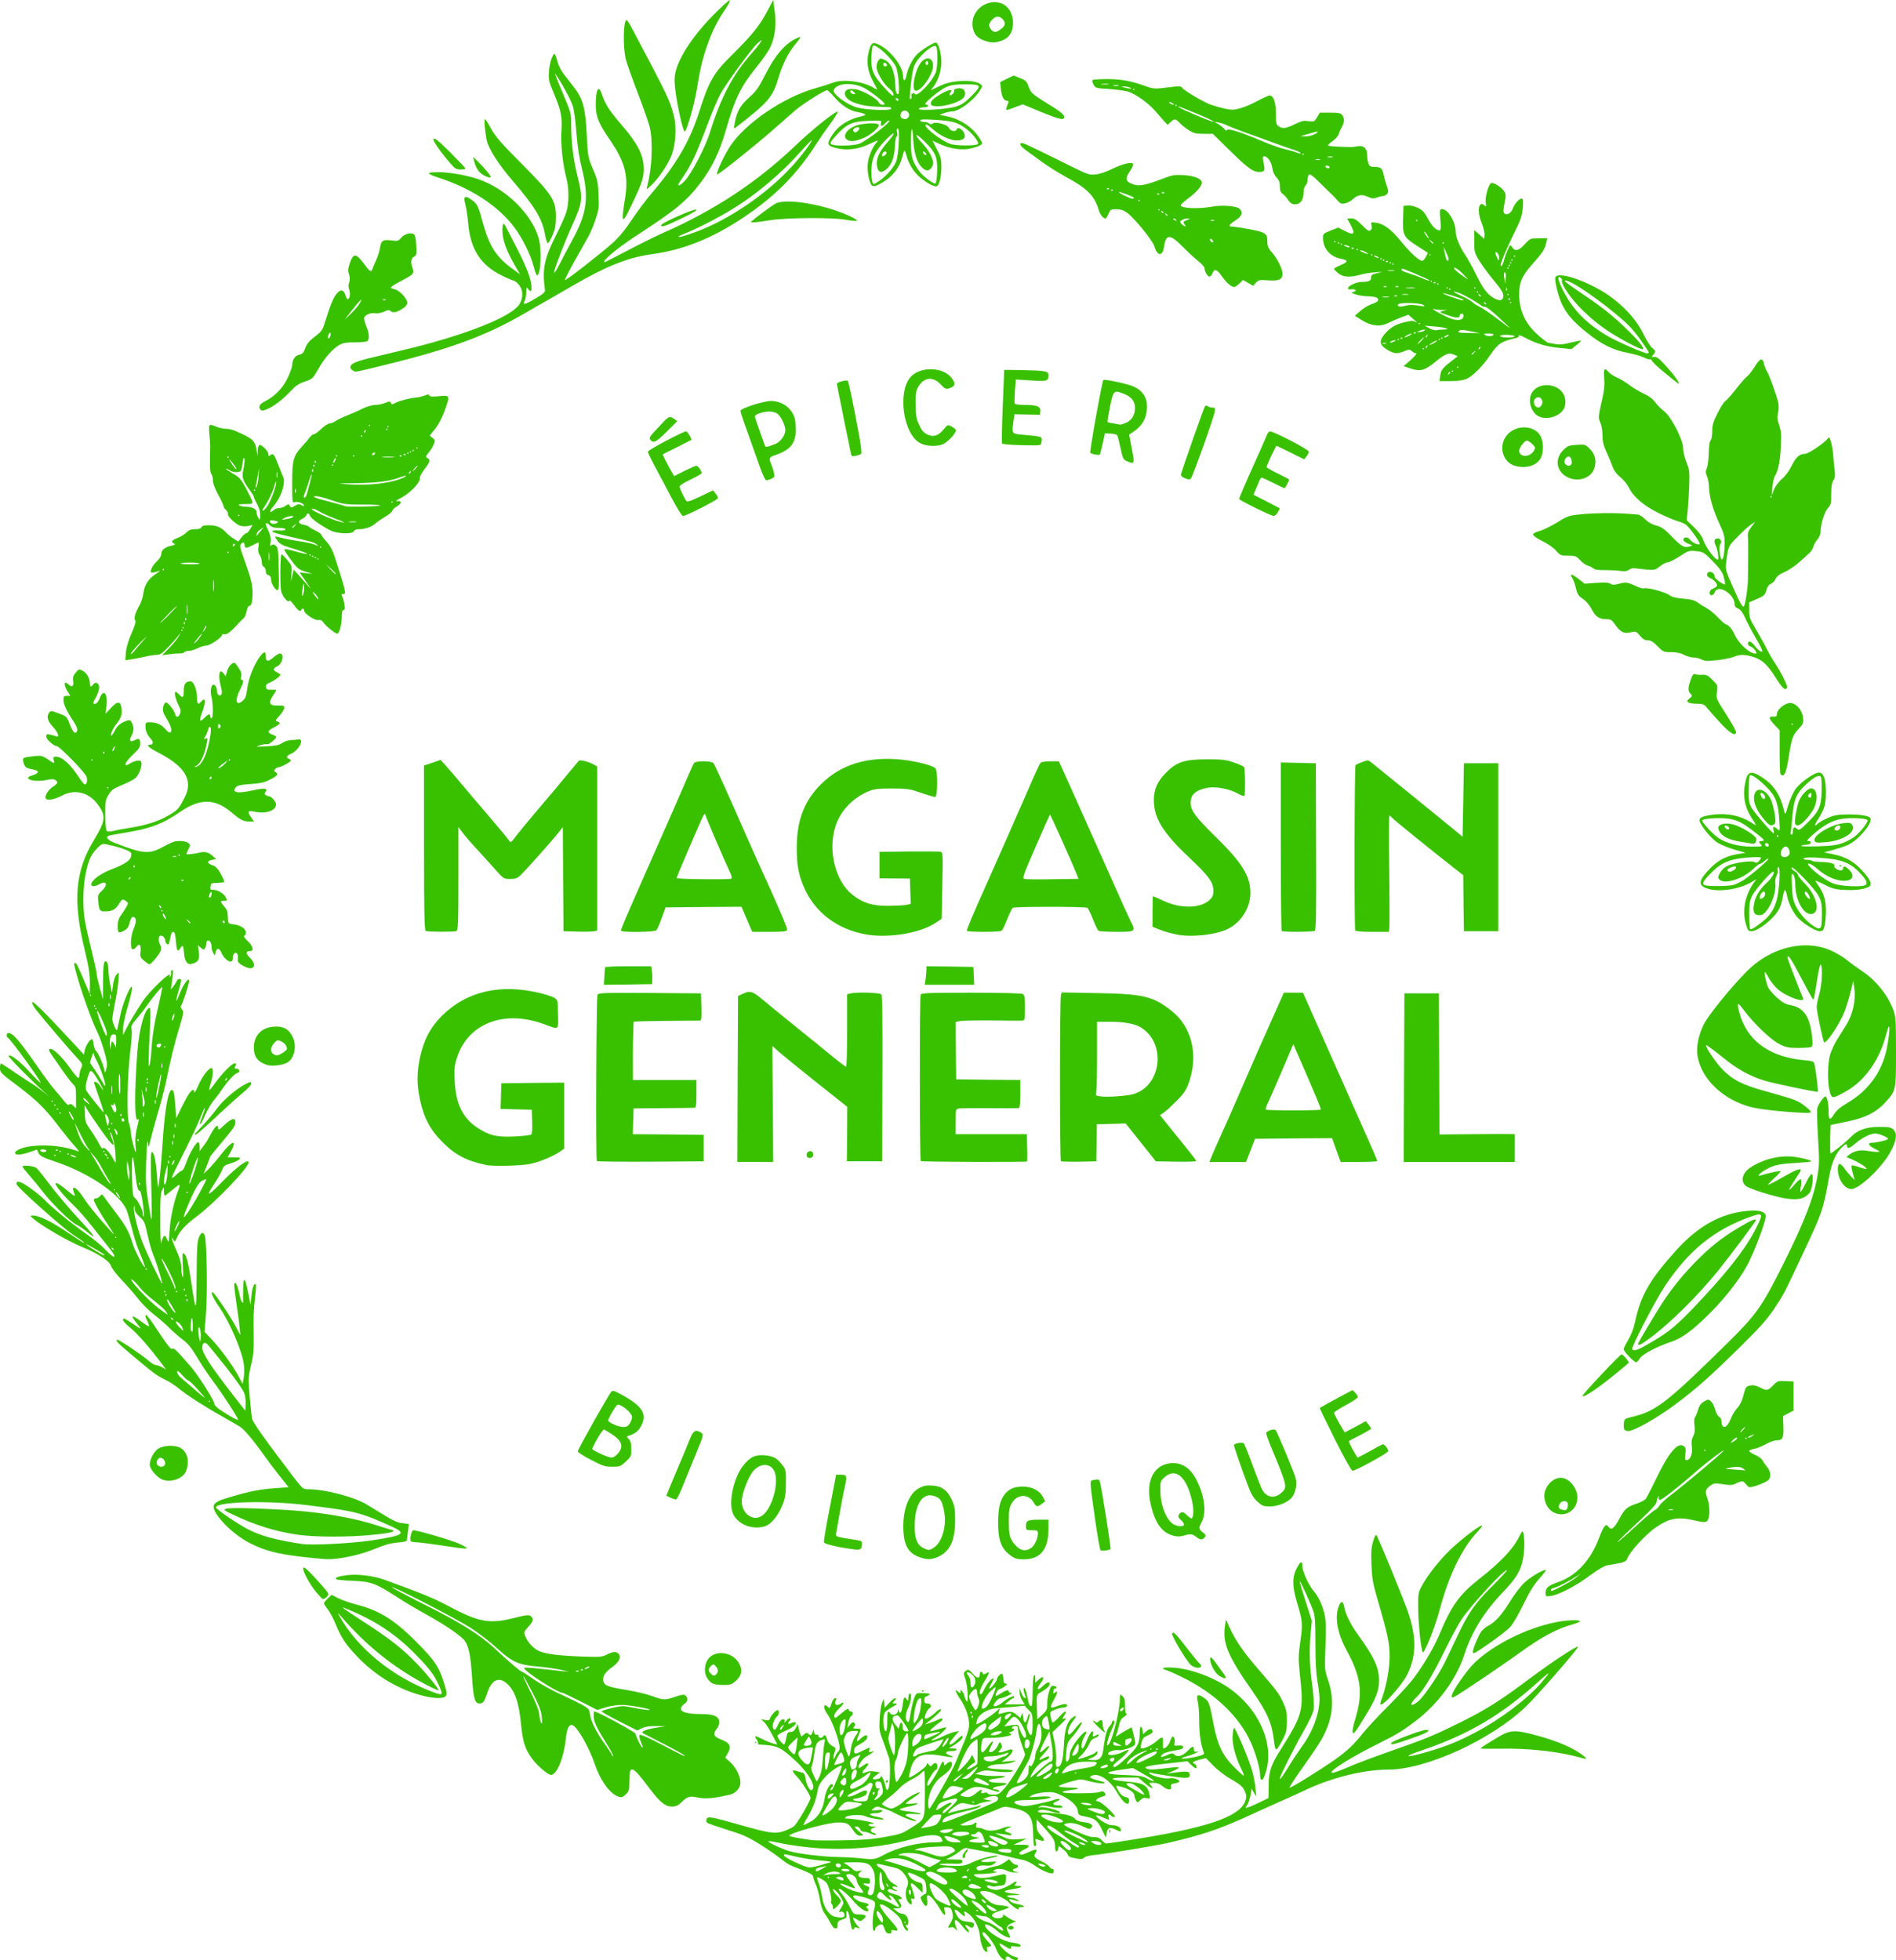<svg version="1.2" xmlns="http://www.w3.org/2000/svg" viewBox="0 0 14340 14822"><style>.s0 { fill: #39c100 }</style><g id="l4t895mKjgh2W82hM7YqdQj"><g id="Layer"><path id="pkphn8Yjt" fill-rule="evenodd" class="s0" d="M7564 14794c-11-15-26-42-32-60-12-35-78-122-93-122-18 0-8 24 28 64 36 39 37 41 15 44-18 3-21 8-16 24 4 15 2 19-7 16-22-7-41-57-48-123-8-75-51-148-104-177-16-8-18-7-12 11 9 28 2 27-40-10-39-35-46-22-15 28 19 32 36 40 94 45 32 3 41 15 27 37-7 11-13 10-35-4-29-19-34-11-10 16 9 10 14 23 12 29-2 7-23-13-48-44-56-70-74-62-45 19 6 19 6 19-9 1-9-12-23-17-36-13-25 6-25 6 1-37 17-30 19-43 12-74s-13-38-37-40c-26-3-28-2-21 27 10 45-6 38-37-17-33-56-73-102-89-102-8 0-10 13-6 40 6 50-14 55-38 8-15-30-15-34 1-45 9-7 21-14 26-15 5-2 6-25 3-54-7-50-9-52-61-77-74-37-92-36-64 3 13 18 36 33 60 40 35 9 38 13 38 46v36l-44-43c-44-43-55-40-35 13 4 13 11 36 15 52 6 24 4 28-10 22-13-5-15-2-10 19 8 31-8 33-28 3-19-26-21-77-5-112 15-32 6-63-28-104-22-26-41-36-93-47-36-8-75-17-87-20-32-8-28 12 6 29 17 9 35 31 45 56 10 26 29 48 51 61 39 23 45 34 15 24-28-9-26 13 3 25 12 5 16 9 9 9-7 1-23-4-34-10-13-7-24-7-30-1-12 12 5 24 56 37 40 10 62 35 32 35-15 0-15 2 0 25q28.5 45-24 45h-27l25 20c14 11 33 20 42 20 26 0 48 28 48 61 0 18-4 28-10 24-14-9-13 8 2 23 6 6 8 15 4 19-10 11-34-24-46-67-8-25-28-48-72-82-33-27-69-48-80-48-17 0-17 2-4 28 8 15 39 56 70 90 62 70 69 87 30 78-18-5-24-3-22 6 2 7 0 14-5 16-23 7-37-2-47-33-6-19-16-35-21-35-20 0-49 21-49 35 0 8-4 15-10 15-14 0-13-110 2-164 9-34 9-48 0-59-13-16-134-51-153-45-23 8 27 46 70 53 41 7 53 19 29 28-10 4-10 8 1 15 7 5 11 15 7 20-10 17-69-23-111-74-39-47-102-100-111-92-3 3 8 20 23 38s42 60 58 94c30 60 31 61 72 61 54 1 64 12 34 36-22 18-26 18-47 4-13-8-26-15-28-15-10 0 7 35 28 59l21 23-22-6c-14-5-23-3-23 3s-4 11-9 11c-9 0-14-19-26-97-7-46-29-61-23-17 3 22-2 28-32 38-29 9-35 16-35 38 0 15-3 28-7 28h-16c-5 0-19-19-32-42-12-24-33-57-45-73-14-19-27-58-34-102-6-38-20-90-31-114s-20-51-20-60c0-16-38-34-160-80-19-7-59-33-89-58-30-24-102-74-160-110-88-54-129-72-245-107-76-24-143-47-149-53-5-5-7-17-3-27 8-22 38-17 241 41 233 66 273 72 339 52 30-10 65-27 80-38 25-19 126-192 126-215 0-20-69-127-105-164-40-41-38-52 8-37 18 5 37 11 43 13 6 1 14 21 17 44 6 46 33 94 47 85 36-22-21-126-121-219-116-108-141-119-273-125-11-1-16-4-13-7 3-4 0-16-8-28-25-35-17-36 43-6 31 16 69 31 84 34l27 6-40-76c-22-43-50-86-62-96l-22-19 32 6c26 5 32 3 38-15 7-22 43-60 57-60 12 0 10 38-2 45-19 12-41 66-35 85 9 30 20 24 40-20 11-25 25-40 36-40 13 0 17 5 12 18-4 10 2 8 14-8 12-14 25-22 29-17 4 4 2 13-4 19-20 20-13 28 13 16 14-6 28-8 31-5 13 12-21 40-78 65-32 13-58 30-58 37 0 15 38 65 50 65 4 0 12-21 16-47 8-42 12-48 34-48 17 0 29-9 39-30l15-30 6 31c4 18 10 40 14 49 6 17 8 17 26 0 16-14 23-16 32-7 17 17 25 15 33-10l8-23 4 23c3 15 10 22 19 18 8-3 14 1 14 9 0 17 26 20 35 5 11-18 23-10 30 20 4 18 18 38 33 47s29 18 30 19c2 2-1 19-8 39-14 41-6 61 9 22 5-14 15-28 20-32 6-3 11-18 11-33 0-46-56-201-90-248-19-27-29-51-26-61 6-14 8-14 25 1s18 14 30-24c7-23 18-40 27-40 11 0 12 4 5 18-16 29 6 44 35 25 36-23 29-1-11 36-19 17-35 40-35 51 0 27 5 26 53-15 42-36 57-43 57-25 0 6 7 10 15 10 19 0 20 26 1 37-7 4-16 26-20 48l-7 40 20-25c16-20 23-22 32-13 10 10 9 15-1 28-11 13-8 15 19 15 36 0 36-1 16 47-22 52-19 60 13 30 30-29 52-35 52-14 0 17-25 39-67 61-24 12-33 23-33 41 0 31 8 31 71-1 50-25 51-25 44-4-6 19-4 21 17 15 20-5 21-5 6 7-9 7-30 20-47 30-28 15-68 74-58 85 3 3 19-5 36-18 41-30 52-16 16 21-33 34-29 46 8 29 15-7 40-9 64-4l38 7-28 20q-52.5 39 3 30c17-2 30-9 30-15 0-26 24 15 35 60 11 44 13 46 24 26 13-25 17-183 6-228-5-16-24-70-42-120-33-84-35-96-30-180 3-49 11-103 18-120l13-30 4 34 3 33 34-36c18-20 38-36 45-36 9 0 7 7-5 20-18 19-17 20 6 20 20 0 16 5-21 26-25 14-51 32-57 41-21 27-14 143 8 143 5 0 9-34 9-75 0-76 4-87 24-60 16 21 56 8 57-19 1-17 2-17 6-3 8 32 22 17 28-30 10-73 13-79 30-57 14 18 14 18 15-8 0-15 5-30 10-33 18-11 11 64-10 105-23 45-26 93-7 108 10 9 15-4 24-66 7-42 19-94 28-115 15-37 15-37 71-35 48 2 53 4 38 15-10 7-21 13-26 13-4 0-8 11-8 25 0 20 5 25 25 25 25 0 35 23 15 35-17 10-41 65-34 76 7 12 44-9 86-49 15-14 31-22 35-18 7 7-23 37-94 93l-28 22 35-11c19-6 48-17 63-25 36-19 50-7 19 16-45 31-87 70-76 71 6 0 33-7 60-15s53-15 58-15c17 0-47 61-84 80-57 31-8 23 56-9 32-16 74-32 93-36l35-7-37 43c-20 23-37 46-37 51 0 18 24 6 57-27 20-20 38-33 41-31 11 12-11 38-55 66l-47 30h33c19 0 30 4 26 10-3 6-21 10-40 10-45 0-54 18-15 31 52 19 28 20-67 3-146-25-200 1-227 107-8 30-13 56-11 58 9 8 125-72 131-91 6-20 8-20 19-5s14 16 25 2c19-23 40-18 40 10 0 14-4 25-8 25-16 0-73 92-70 114 3 17 11 10 43-39 22-34 46-77 54-98 15-39 31-49 31-20 0 15 1 15 18 0 24-22 42-22 42 1 0 27-26 58-76 93-58 39-104 129-104 202 0 27 4 46 9 43 15-10 178-297 199-351 11-27 38-93 61-146 25-59 41-112 41-136 0-59-26-135-65-192-35-50-49-89-23-63 15 15 31 16 22 1-4-7-1-10 7-7 7 2 17 20 22 39s13 38 18 43c15 17 8-116-9-167-16-47-16-49 3-64 18-13 22-11 52 22 32 38 53 39 53 4 0-21 16-26 23-6 3 9 9 9 26-1 29-17 27-5-14 62-34 56-45 96-26 96 5 0 14-14 22-31 15-37 56-89 71-89 5 0 0 16-12 36-12 19-20 37-17 40 7 7 57-55 57-70 0-7 8-21 19-30 17-15 19-15 25-1 3 9 6 28 6 41q0 24 18 24c14 0 12 4-8 20-14 11-30 20-37 20-13 0-33 31-33 50 0 6 17-1 37-15 39-26 63-32 63-15 0 6 8 10 18 10 21 1-56 39-79 40-15 0-38 20-53 48-14 23 33 13 66-16 39-33 88-56 88-42 0 6-3 10-7 10-5 1-21 11-36 24l-28 23h151l-20-32c-11-18-20-45-19-61l1-29 12 34c7 19 18 37 26 39 9 3 11 0 5-14-15-36-18-70-6-59 6 6 15 35 21 64 11 58 16 71 31 71 5 0 9-47 9-107s5-115 10-123c7-11 10-7 10 19v34l23-21c40-38 52-20 17 25-34 43-24 61 13 25 36-35 60-42 55-15-3 15-25 34-82 68-14 8-17 25-14 102l3 93 38-35c33-30 37-39 37-82 0-58 23-138 39-137 26 2 31 5 31 15 0 5-4 8-9 5s-11 5-13 19c-4 21-3 23 9 14 27-23 24 0-7 55-33 59-30 67 22 47 55-20 78-22 78-6 0 9-9 15-25 15-13 0-43 7-65 16-39 16-40 18-34 53 4 20 10 40 14 44 4 5 28-16 54-45 43-49 65-50 31-1-14 20-13 21 8 16 16-3 7 10-36 50l-57 54 16 78c9 43 14 102 12 132-4 39-1 53 8 53 30 0 44-46 50-156 5-122 23-184 61-214 38-29 40-17 5 27-31 38-47 98-26 98 6 0 27-20 45-44 19-25 40-46 47-49 18-6-32 72-75 118-28 31-33 44-39 108-5 47-3 72 3 72 13 0 23-24 23-51 0-30 33-89 78-139 45-51 64-50 33 1-21 34-28 89-13 89 5 0 19-28 33-62 13-34 30-64 38-66 10-3 12 1 8 17-6 24-3 25 24 11 13-8 19-7 19 0 0 6-13 16-29 21-20 7-34 22-44 47-8 20-31 54-51 75-21 20-36 37-34 37 25-1 115-33 129-46 18-16 19-16 19 0 0 10-15 24-37 34l-38 17 38 3c50 4 73-16 80-71 14-109 28-162 47-182 11-12 20-27 20-33 0-7 5-12 10-12 15 0 12 12-14 71-13 30-27 70-30 89-6 30-5 33 8 20 30-32 86-258 86-349 0-33 0-34 20-16 15 13 19 30 19 73-1 35 3 58 11 60 6 2-1 12-17 22-22 13-32 30-40 66-6 27-15 58-19 69-8 19-7 19 16 3 14-10 42-27 62-38l37-20 10 37c20 81 21 91 8 101-21 18-95 40-119 35-27-5-78 12-78 27 0 17 62 11 107-11 24-12 46-20 48-18 6 6-38 52-78 82-20 15-37 32-37 38 0 24 33 3 104-64 82-78 96-106 96-191 0-50 15-55 22-8l3 24 24-21c26-23 44-23 49 0 1 8-14 21-36 30-33 14-41 23-49 58-9 34-8 41 3 41 27 0 80-27 116-59 41-35 46-33 44 22-1 20 0 37 2 37 18 0 43-26 52-55 6-19 15-35 20-35 12 0 19 26 13 50-5 20-2 21 28 18 24-2 35 1 37 12 2 12-14 18-69 27-39 6-78 18-87 27-24 24-11 27 35 6 37-16 42-16 56-3 22 22 64 9 103-32 32-35 44-36 44-4 0 12 6 16 23 13 37-8-32 24-83 37-72 20-19 22 66 4 62-14 74-20 69-34-23-59-35-139-35-236 0-60-5-127-11-149-14-52-1-61 44-31 41 28 45 39 77 210 29 150 70 234 157 319 36 36 68 64 70 62 3-2-4-21-15-43-46-91-73-189-70-254 2-35 7-64 11-64 11 0 101 208 132 307 13 42 27 108 30 145l6 68-17-30-18-30-8 48c-5 27-16 60-25 74-17 25-17 26 7 18 14-4 54-21 90-39l64-31 1-95c1-106 17-154 87-265 174-277 179-299 149-577-12-115-12-140 4-249 19-134 17-150-27-298-36-121-35-193 3-260 27-49 39-52 39-8 0 37 46 139 82 182 37 43 65 101 83 170 13 50 15 92 10 245-7 183-7 186 20 265 52 152 35 299-52 450-19 33-82 127-140 208s-103 150-100 154c6 6 238-138 347-215 89-63 143-115 208-197 30-38 112-126 181-195s152-158 183-196c74-91 166-243 208-341 97-234 155-314 309-436 157-122 255-226 299-315 24-48 28-51 33-30 11 37 10 130-2 193-16 90-52 149-154 255-140 147-235 300-290 470-59 183-197 372-365 500-103 78-143 103-292 177-180 89-348 192-348 214 0 10 40-2 135-43 77-33 159-64 440-163 157-56 228-87 406-175 190-95 295-161 514-325 171-128 361-253 370-244 7 8-307 369-394 452-260 250-755 477-1040 477-178 0-413 56-607 145-43 21-137 63-209 95-71 32-190 85-263 119-208 94-339 138-587 195-97 22-465 83-552 91-43 4-77 13-84 21-8 10-23 13-48 8-59-10-70-14-76-33-3-9-19-28-36-40l-30-23-6 21c-9 34-23 24-23-16-1-47-11-64-82-143l-58-63v43c0 36 6 50 32 77 36 38 31 52-14 35-30-11-30-11-24 18 4 20 1 30-7 30s-12-27-13-95c-2-134-30-169-156-195-56-12-64-12-111 9-29 12-105 43-170 68-64 26-115 48-113 51 9 9 89 3 99-7 17-17 26-13 20 9-4 15 0 20 16 20 12 0 32 5 43 11 29 16 86 13 130-5 21-9 48-16 60-15 21 1 21 1-4 11-35 12-36 26-3 34 14 3 25 10 25 16 0 5-8 7-17 4-10-2-38-7-63-10l-45-6 55 26c47 22 65 25 120 21l65-5-50 24-50 23 51-1c72-2 84 10 35 34-23 11-41 24-41 28 0 19 19 18 70-6 57-26 71-25 52 7-17 26-10 35 49 65 28 13 52 31 56 39 3 8 11 15 19 15 14 0 19 21 8 32-11 12-81-16-133-53-29-21-70-41-90-45-20-3-79-17-131-30s-135-31-185-39c-49-9-99-19-111-21-13-4-32 4-52 21-18 15-49 35-69 45l-38 19 63 1c55 0 63 2 60 17s-14 17-84 14c-45-1-84 1-87 6-3 4 38 9 91 11 89 2 100 0 159-28 58-28 179-58 190-47 2 3-26 10-62 17-83 16-86 34-4 28 61-4 61-4 37 14-17 14-34 17-64 14-48-6-85 12-62 31 10 9 27 7 68-7 30-11 64-19 75-20 11 0 38-12 59-26l38-26 19 21c11 12 26 21 34 21 22 0 18 21-5 27-29 8-25 21 8 26 23 3 22 4-8 5-19 1-48-5-64-13-32-17-74-19-96-5-12 8-12 10 5 11 46 3-32 17-100 18-64 2-68 3-51 16 25 19 74 19 151 0 82-20 85-19 84 13-3 51-8 58-46 60-21 2-39 5-41 7s-15 0-28-5c-14-6-26-6-29 0-7 12 36 30 70 30 27 0 85-24 128-53 27-18 37-11 15 11-9 9-4 12 23 12 45 1 20 15-41 24-75 11-80 23-14 31 83 9 88 13 19 14-43 1-56 4-45 11 8 5 24 10 36 10 11 0 29 7 40 15 17 13 16 14-16 5-47-13-55-13-40 5 7 8 28 17 49 21 52 9 74 23 37 24-21 0-27 4-22 16 6 15-67-37-79-57-4-5-23-18-43-28s-50-25-67-34c-37-19-97-26-102-11-2 6 19 30 47 53 44 37 59 44 110 48 33 3 60 9 60 14 0 4-28 16-62 26-65 19-81 35-51 51 26 14 76 3 69-15-4-10 3-8 23 6 16 12 39 25 52 30l24 9-25 10c-44 17-54 36-36 71 9 16 16 33 16 37 0 15-57-10-93-42-62-56-122-73-86-24 36 47 130 100 195 108 35 4 59 12 62 21 4 11-4 13-36 9-32-5-39-3-35 8 6 18-19 9-59-18-16-11-28-15-28-9 0 21 77 88 108 94 18 4 32 11 32 17 0 16-40 12-57-5s-40-14-35 4c4 21-23 10-44-17zm20-207c-4-8-10-15-14-15-5 0-30-18-55-40s-52-40-59-40c-8 0-29-3-47-6l-34-5 23 20c13 11 41 25 61 31 21 5 56 23 77 39 44 34 56 37 48 16zm-921-109c-10-14-21-26-25-26-16 0-7 38 15 66 21 28 22 28 25 7 2-13-5-34-15-47zm187 59c0-3-2-5-5-5s-5 2-5 5 2 5 5 5 5-2 5-5zm-466-44c11-18-6-42-25-36-18 6-18 4 3-30 21-36 21-38 3-71-21-39-65-83-65-65 0 7 14 26 30 43 17 16 30 35 30 42s-13 25-30 41c-28 27-30 28-30 7 0-11-5-24-10-27-6-4-7-11-4-17 10-15-17-120-35-142-20-22-71-50-71-38 0 5 7 29 16 53 8 24 19 71 24 103 10 66 50 126 91 137 36 10 67 10 73 0zm1076-30c0-16-42-61-70-76-55-28-55-14 0 35 54 49 70 58 70 41zm-63-18c-4-3-10-3-14 0-3 4 0 7 7 7s10-3 7-7zm143 3c0-6-72-47-76-43-10 10 30 47 52 47 13 0 24-2 24-4zm-298-57c-38-34-58-39-42-9 11 21 61 52 70 43 3-2-10-18-28-34zm-442 25c0-9-42-68-55-76-18-13-28-8-15 7 28 33-1 25-36-10-35-36-38-37-51-19-19 26-12 38 33 49 21 6 55 20 74 32 37 22 50 27 50 17zm505-44c-24-46-125-113-125-83 0 12 135 131 138 123 2-5-4-23-13-40zm-115 33c-1-5-11-28-23-52-20-41-101-111-128-111-15 0-10 31 14 78 17 36 32 50 72 68 53 25 65 28 65 17zm260-28c-7-8-17-15-22-15-6 0-5 7 2 15s17 15 22 15c6 0 5-7-2-15zm-70-21c0-17-24-46-48-58-36-18-63-6-46 21 13 22 94 54 94 37zm-775-41c16-44 17-139 1-170-27-54-50-63-151-62-70 0-84 2-65 10 14 6 37 22 52 36 21 20 33 24 55 19 25-6 26-5 11 7-34 27-16 47 43 47 24 0 29 4 29 24 0 19-4 22-25 18-32-6-32 6 0 18 22 8 24 13 15 30-6 11-8 25-5 30 10 16 32 12 40-7zm281-20c-11-11-17 4-9 23 7 18 8 18 11 1 2-10 1-21-2-24zm-356 14c0-2-11-18-25-37s-25-41-25-49c0-23-31-51-57-51-31 0-29 11 12 60 20 24 34 45 31 47-2 2-27-6-55-18-75-32-75-15 0 20 53 25 119 40 119 28zm151-56c-6-11-11-35-11-55 0-19-4-37-10-41-5-3-9 20-9 60 1 50 5 67 17 74 21 12 28-9 13-38zm739 23c0-3-16-12-36-20-28-12-39-12-50-3-12 10-12 14-2 20 14 10 88 12 88 3zm-709-27c-10-9-11-8-5 6 3 10 9 15 12 12s0-11-7-18zm454-7c13-22-100-94-137-88-39 6-29 23 34 61 64 38 92 45 103 27zm380-10c-7-12-67-23-92-18-13 4-9 8 17 15 45 14 83 16 75 3zm-1165-20c0-14-24-23-47-17-15 3-14 6 7 15 32 14 40 14 40 2zm960 5c0-3-2-5-5-5s-5 2-5 5 2 5 5 5 5-2 5-5zm-1070-20c0-3-2-5-5-5s-5 2-5 5 2 5 5 5 5-2 5-5zm1043-6c-8-8-16-8-30 0-16 9-14 10 12 11 21 0 26-3 18-11zm-993-19c33 0 41-3 30-10-22-14-72-11-100 6l-25 15 25-5c14-3 45-6 70-6zm915-20c9-14-30-30-75-30-48 0-90 18-70 30 17 11 138 11 145 0zm-1015-21l35-20-35 7c-41 7-50 12-50 25s10 11 50-12zm205 11c-3-5-20-10-36-10-18 0-28 4-24 10 3 6 20 10 36 10 18 0 28-4 24-10zm575-1c0-6-38-28-84-50-85-40-144-48-206-29l-25 7 30 7c17 4 75 22 130 40 106 35 155 43 155 25zm325 1c3-5 4-10 1-10s-8 5-11 10c-3 6-4 10-1 10s8-4 11-10zm-1126-35c25-8 60-18 76-22 22-5 6-9-65-15-52-4-134-17-182-28-100-23-98-23-98-11 0 16 160 91 192 91 17 0 51-7 77-15zm161 0c0-8-9-15-20-15-20 0-26 11-13 23 12 13 33 7 33-8zm718-12c43-26 45-28 22-31-14-2-56-14-93-28-70-25-162-31-202-14-16 7-13 9 16 9 23 1 69 18 120 44 46 24 85 45 87 45 2 1 24-10 50-25zm816 6c-10-4-26-8-34-8-12 0-11 3 3 14 11 7 26 11 35 8 13-6 13-8-4-14zm-1212-73c105-57 263-96 386-96 65 0 71-4 48-36-19-25-95-24-191 4-264 76-557 100-836 67-69-8-154-21-190-30-35-8-73-14-84-14-24 1 78 51 150 74 67 21 257 45 375 46 52 1 124 5 160 9 110 12 117 11 182-24zm506-9c43-23 43-23 23-41-18-17-33-18-133-13-62 3-124 10-138 15l-25 11 25 1c14 0 54 12 90 25 81 29 104 30 158 2zm462-22c0-11-12-15-50-15-79 0-60 25 23 29 18 1 27-4 27-14zm450-19c0-15-50-56-69-56-17 0-13 12 16 42s53 37 53 14zm-620-16c0-5-15-10-32-10-25 0-29 3-18 10 20 13 50 13 50 0zm680 2c0-5-15-16-32-25-18-10-58-37-88-62-62-51-109-79-117-71-10 9 18 36 66 64 25 14 71 43 101 64 56 38 70 45 70 30zm-610-10c0-10-45-32-66-32-12 0-12 4-4 20 11 20 70 30 70 12zm68-14c9-9-2-17-49-35-101-38-116-27-32 23 44 26 64 29 81 12zm582 2c-8-5-22-10-30-10-13 0-13 1 0 10 8 5 22 10 30 10 13 0 13-1 0-10zm130 1c0-12-25-21-58-21-25 0-25 1-6 15 21 16 64 20 64 6zm-894-55c-14-35-38-47-51-26-3 6-16 10-28 10-30 0-9 18 28 22 28 4 27 5-12 13-24 4-43 11-43 16 0 10 114 17 118 7 2-3-4-22-12-42zm1064 34c625-96 879-181 920-306 8-25 8-40-3-66-17-40-32-53-122-105-38-23-93-66-122-96l-52-54-45 11c-53 14-65 23-42 32 15 6 23 34 9 34-4 0-19-12-34-26l-28-27-152 17c-153 16-197 29-145 42 25 6 49 4 186-12 61-7 60 2-3 29l-42 17 55-7c88-11 114-10 117 7 7 37-8 40-143 20-72-11-139-22-149-26-13-5-16-4-11 4 12 19 114 45 151 38 32-6 75 9 75 25 0 4-15 10-34 13-28 5-33 10-29 26 8 29-28 26-65-5-20-17-42-25-67-25-37 0-38 0-20 20 32 35-2 22-50-20l-46-40h-102c-130 0-120 19 17 31 126 10 157 28 170 98 6 32 5 33-20 27-20-5-33-1-49 14-23 22-23 22-34 2-6-12-11-27-11-35 0-22-34-47-86-63-26-8-49-12-51-10s6 20 18 40c14 25 31 39 50 43 22 4 29 11 29 29 0 48-47 15-93-66-54-96-146-153-197-120-11 7-8 11 15 20 17 6 42 14 58 17 15 3 30 9 32 13 7 11-68 2-132-16-48-13-57-13-135 10-46 13-82 28-80 32 1 5 34 9 72 10 91 0 99 10 16 19-36 4-63 11-60 16 7 12 247 11 280-1 21-9 29-7 40 7 11 16 9 19-24 29-37 11-56 34-28 34 25 0 144 112 126 118-7 3-17-1-23-7-18-18-29-13-22 11q9 22.5-6 15c-8-3-31-12-51-21-21-9-38-12-38-7 0 16 87 71 112 71 38 0 66 11 73 27 9 24 0 26-35 8-45-23-64-16-70 25l-6 35-27-56c-35-73-54-89-124-103-55-10-58-13-61-43-4-40-54-86-130-121-46-21-65-24-121-20-37 3-80 13-96 22-30 17-29 17 52 11 46-4 84-2 87 3 7 11-73 22-164 22-111 0-141 17-70 39 34 10 55 9 138-9 53-11 109-25 124-31s33-9 40-6-1 10-19 17c-38 14-34 30 7 30 16 0 32 5 35 10 8 13-41 13-103-1-37-9-53-9-68 0-18 11-17 12 3 6 24-7 140 22 149 36 8 13-14 11-71-6-47-15-95-13-95 3 0 4 19 8 43 8 145 4 215 18 238 47 11 13 32 21 68 25 54 5 74 23 52 45-8 8-22 6-53-10-57-27-97-35-133-25-29 8-27 10 67 55 67 32 110 47 138 47 30 0 46 6 63 24 12 13 27 24 32 25 6 0 66-8 135-19zm-1246-4c-22-16-104-40-111-32-2 2 5 14 16 25 15 15 34 21 68 21 44 0 46-1 27-14zm961-2c-45-35-165-85-165-69 0 6 160 83 175 84 6 0 1-7-10-15zm-1525-24c110-19 133-26 189-62 121-76 114-60 116-262 1-97-1-176-5-176s-14 8-24 18c-9 11-42 32-74 48-31 16-69 43-84 60s-53 51-83 74-55 46-55 49c0 4 16 15 35 24 34 16 38 16 73-2 20-10 46-29 57-41 22-24 114-74 122-67 2 3-20 21-51 41s-56 39-56 42c0 4 24 4 53 1 64-8 44 6-36 24-32 7-60 16-63 20-2 4 26 11 63 15 93 10 137 25 57 20-86-5-98 7-33 32 38 15 47 21 30 21-21 1-107-34-173-70-24-12-100-39-114-39-5 0-19 7-30 16-18 14-16 15 29 11 39-4 46-2 36 9-6 8-29 14-50 14-52 0-50 16 4 25 23 4 49 11 57 17 25 15-102-2-134-19-30-16-141-10-152 8-3 5-2 9 3 9 80 1 267 39 196 40-36 0-27 20 10 21 29 1 30 2 7 8-32 9-32 33 0 41 14 3 20 9 14 12-6 4-23 0-38-8-16-7-39-14-51-14-15 0-26-8-30-20s-15-20-28-20c-19 0-17 5 18 35 40 34 40 34 13 35-21 0-34-10-57-44-35-51-45-56-115-56-75 0-366 80-366 100 0 6 71 20 175 34 17 2 118 3 225 1 144-2 227-8 320-25zm637-20c2 0 3-4 3-10 0-13-100-13-120 0-13 8-13 10 0 14 32 11 56 12 85 4 16-4 31-8 32-8zm-133-25c19-14 19-15-6-15-47 0-91 12-76 21 20 13 61 10 82-6zm-120-46c20-9 46-52 46-75 0-7-55-4-65 4-5 4-28 27-50 51l-40 44 42-7c23-3 54-11 67-17zm-944-25c57-31 95-93 106-171 7-53 36-113 54-113 13 0 13 17 0 25-5 3-10 11-10 18s5 6 14-3c15-16 78-171 72-178-11-10-90 44-130 90-34 39-47 63-52 97-9 63-37 136-78 204-19 31-32 57-29 57s27-12 53-26zm1093-25c162-61 312-123 319-134 24-34-21-47-79-23l-28 11 35 7 35 6-50 8c-27 5-56 13-63 19-9 7-30 6-67-2-50-11-58-11-88 8-18 11-42 30-53 42-19 22-19 22 1 15 11-4 61-16 110-26 50-10 99-22 110-26 15-5 17-4 9 5-6 7-38 19-70 26-176 41-213 57-214 88 0 11 3 10 93-24zm817 22c0-14-96-51-135-51-45 0-38 15 19 41 42 19 116 26 116 10zm-1734-107c25-33 31-68 13-79-6-4-17 1-25 11-21 27-74 118-74 127 0 15 62-28 86-59zm2051 39c5-15-67-35-110-31-31 3-30 4 23 25 59 24 81 25 87 6zm-1162-42c69-65 59-76-42-46-36 11-53 22-61 40-19 42-21 42 53-5 51-32 73-24 27 10-37 27-54 50-35 50 3 0 30-22 58-49zm-710 2c19-9 35-20 35-23 0-4-28-10-62-14-58-6-64-4-90 21-15 15-28 31-28 36 0 14 103 0 145-20zm1765-23c-8-5-31-9-50-9-29 0-31 2-15 9 11 5 34 9 50 9 23 1 26-2 15-9zm-883-17c-4-3-10-3-14 0-3 4 0 7 7 7s10-3 7-7zm-802-30c3-16 12-41 20-56 8-16 15-35 15-43 0-17-26-19-36-3-4 6-40 26-80 45-41 18-74 38-74 43 0 13 38 3 92-25 46-24 64-21 52 10-5 14-61 36-92 36-7 0-10 5-7 10 3 6 28 10 55 10 46 0 50-2 55-27zm90-8c23-23 26-31 20-63-9-47-12-52-36-52-16 0-20 6-17 28 2 20 8 26 23 25 11-1 14 0 8 3-7 3-13 15-13 27 0 11-7 29-17 39-25 27 0 22 32-7zm-362-6c18-20 17-20-5-17-12 2-24 11-26 21-5 23 10 22 31-4zm922-7c17-8 40-23 53-33 21-16 21-18 5-22-64-18-79-18-100 5-20 22-43 61-43 73 0 8 50-5 85-23zm-835-30c0-12-3-12-15-2-8 7-15 22-15 34 1 21 1 21 15 2 8-11 15-26 15-34zm1000 18c43-34 52-37 43-14-5 14-2 16 20 10 16-4 27-2 27 4 0 5 19 10 43 10 38 0 46-5 90-55 46-53 151-228 150-250-1-5-13-41-27-80-14-38-26-85-26-102 0-26-4-33-19-33-11 0-23 5-26 10-3 6-1 10 4 10 20 0 11 18-11 24-22 7-22 7-3 15 28 11-66 31-149 31-63 0-64 0-70 31-9 46-7 79 4 79 6 0 25-20 42-45 36-51 51-51 23 0-10 20-16 37-14 40 13 13 48-11 64-43 17-36 18-36 28-14 8 17 6 26-8 42-17 18-17 20-1 20 9 0 32-6 51-14 61-26 57 12-5 60l-35 26 60-6c59-5 60-5 25 8-19 8-61 15-93 15-32 1-68 6-80 13l-22 12 25 7c14 4 58 7 98 8 41 1 72 5 72 11 0 12-82 12-160 0-42-6-64-4-90 8l-35 15 55 9c30 5 83 8 117 6 76-4 68 11-11 19-91 9-68 33 32 33 65 0 56 15-15 26-43 6-60 24-24 24 11 0 23 5 26 10 9 14-1 12-69-10-84-28-123-26-182 12-47 30-48 32-24 39 45 13 62 9 100-21zm301 1c57-39 110-85 86-77-10 3-41 13-70 21-39 11-57 23-70 44-9 16-17 32-17 35 0 14 29 4 71-23zm-1066-1c3-5 1-10-4-10-6 0-11 5-11 10 0 6 2 10 4 10 3 0 8-4 11-10zm2010-30c-23-22-54-42-72-46-47-9-42 11 8 38 23 13 51 29 63 35 40 24 41 13 1-27zm-2114-32c20-11 46-38 58-59 26-45 20-48-23-15-17 13-50 33-73 45-30 15-43 28-43 42 0 24 20 20 81-13zm-111-28c0-34-10-38-33-12-13 14-14 21-5 30 21 21 38 13 38-18zm1080 23c0-5-21-18-47-31-40-21-47-22-61-9-13 13-9 17 34 30 58 18 74 20 74 10zm-664-70c15-25 33-70 40-102 16-66 19-225 4-216s-70 130-70 154c0 12-7 35-15 50-10 21-12 47-8 99 3 39 10 69 14 66 5-3 21-26 35-51zm935 28c23-23 29-38 29-73 0-29 3-38 9-29 7 11 13 7 25-17 9-17 16-41 16-54s6-35 14-50c29-54 38-99 31-149-9-65-28-59-36 12-7 59-43 192-61 224-41 73-88 158-88 161 0 14 37-1 61-25zm-1553-18c13-25 21-70 25-133 4-52 9-108 13-124 6-26 5-28-17-21-41 12-50 29-61 111-6 43-15 84-20 91-6 8-2 29 14 62 12 28 24 51 25 51 2 0 11-17 21-37zm1058 5l29-31-32 22c-35 23-50 41-35 41 4 0 21-14 38-32zm1459 16c-11-8-48-31-83-50l-64-36-82 12c-152 21-135 37 44 42 85 3 113 8 145 25 46 25 69 29 40 7zm-2251-10c16-16 22-64 8-64-17 0-32 25-32 52 0 32 3 34 24 12zm900-39c42-51 39-58-8-17-17 15-43 35-56 44l-25 17h26c20 1 36-11 63-44zm577 24c11-11 18-23 15-26-5-5-66 34-66 43 0 12 33 1 51-17zm1804-69c30-50 76-118 100-152 83-112 135-251 135-363 0-27-7-88-16-135-10-59-15-145-15-280 1-139-3-208-13-240-17-54-106-250-106-233 0 6 21 76 46 155l46 143-9 95c-12 138-9 238 12 392 10 80 15 155 11 181-4 29-33 90-78 169-61 105-178 338-178 353s14-4 65-85zm-1879 20c36-33 72-60 80-60 21 0 22-62 2-167l-11-62-39 76c-21 42-36 79-33 81 3 3 19-7 35-23 46-44 47-22 1 28-49 53-51 63-11 42 39-20 57-20 40 0-7 8-17 15-23 15-21 0-73 48-95 89-13 22-21 41-18 41s35-27 72-60zm67 8c33-24 39-65 6-48-29 16-99 80-99 91 0 10 50-13 93-43zm-1533-2c-1-21-1-21-15-2-21 27-20 53 0 36 8-7 15-22 15-34zm1604 8c4-9 4-19 2-21-8-8-26 8-26 23 0 19 16 18 24-2zm72 2c22-7 76-19 122-26 62-9 85-17 93-31 9-18 5-19-73-19-90 0-146 22-176 68-17 26-16 26 34 8zm64 9c0-3-2-5-5-5s-5 2-5 5 2 5 5 5 5-2 5-5zm-803-109l15-28 14 28c9 18 11 30 5 32-17 6-62 44-58 49 7 7 77-30 78-41 4-30 4-186 0-186-2 0-19 11-36 25-29 21-71 103-112 215-9 24 77-62 94-94zm-1068 23c13-65 11-75-14-66-11 5-15 22-15 72 0 80 13 77 29-6zm195 55c9-4 16-18 16-33s7-37 16-49c18-26 15-27-31-8-35 15-44 40-29 80 7 18 7 18 28 10zm1900-10c25-10 19-26-6-19-31 10-47 25-26 25 9 0 23-3 32-6zm-2229-73c4-20 8-46 11-59 5-23 3-23-43-16-73 10-84 46-31 101 37 38 54 31 63-26zm248 30c9-9-11-71-23-71-8 0-50 79-50 93 0 7 61-12 73-22zm2183-12c17-17 54-42 80-55 27-14 38-22 24-18-58 16-117 51-138 82-21 32-3 27 34-9zm111-10c60-29 80-45 70-55-9-9-116 39-138 62-31 33-10 31 68-7zm-1130 1c21-11 43-20 49-20s17-7 24-15c15-18 15-18-35 0-22 8-64 14-92 15-39 0-53 4-53 14 0 14 18 23 53 25 9 0 34-8 54-19zm878 9c10-15-1-23-20-15-9 3-13 10-10 16 8 13 22 13 30-1zm425-9c11-8 7-9-15-4-37 8-45 14-19 14 10 0 26-5 34-10zm-2415-75c5-33 17-70 31-91 13-19 24-38 24-42s-18-6-41-4c-34 4-43 9-56 38-15 31-15 38 2 94 10 33 22 60 26 60s11-25 14-55zm499 46c5-8 46-19 132-36 12-3 34-23 49-46 23-35 24-41 9-36-200 65-190 61-209 97-13 26-14 30-1 30 8 0 17-4 20-9zm1222-35c3-14 4-33 2-43-3-13-10-7-26 24-28 54-29 67-2 53 11-6 22-21 26-34zm2639 10c141-41 233-78 364-147 192-101 398-257 502-380 75-89 68-88-31 1-279 251-526 396-880 516-151 51-121 58 45 10zm-4769-51l7-59-37 34c-20 19-36 37-36 41 0 15 43 60 50 52 5-4 12-35 16-68zm744-19c0-52-5-107-12-123l-11-28-12 50c-7 28-14 55-16 60-6 15 33 135 43 135 4 0 8-42 8-94zm1940 49c0-3-2-5-5-5s-5 2-5 5 2 5 5 5 5-2 5-5zm47-2c-4-3-10-3-14 0-3 4 0 7 7 7s10-3 7-7zm-971-29c7-27-7-50-25-40-6 4-11 20-11 37 0 37 27 40 36 3zm-826-35c16-28 12-49-9-49-25 0-51 37-51 72 0 28 0 28 25 12 14-9 30-25 35-35zm203 13c11-18 14-32 9-32-6 0-20 16-31 36-13 21-16 34-9 32 7-3 21-19 31-36zm-1027 14c3-8 0-24-6-36l-12-22-19 28c-10 16-19 32-19 37 0 13 51 7 56-7zm2320-1c-35-18-36-18-36 0 0 10 10 15 33 15h32zm86-2c23-20 24-48 2-39-9 3-20 6-25 6s-9 11-9 25c0 29 7 31 32 8zm-1486-58c32-14 55-27 53-29-3-4-51 5-106 20-12 3-19 34-8 34 2 0 30-11 61-25zm338-1c46-26 66-49 66-78 0-23-18-20-57 10-35 26-78 94-59 94 2 0 24-12 50-26zm366-4c0-30-46-113-72-131-22-14-25-13-58 24l-35 40 53-8c45-6 53-5 58 12 22 72 54 109 54 63zm-1382-17c12-24 24-103 15-103-22 0-43 37-43 77 0 44 13 56 28 26zm1432-64c0-77-2-82-31-111l-30-31-82 8c-45 4-104 9-131 11-65 5-131 44-145 85-6 18-9 34-7 36 6 6 116-65 150-96l28-26-7 24c-7 22-5 23 16 17 68-19 85-18 116 8l31 26 7-23c7-19 9-18 12 13 7 54 20 57 34 9 6-24 14-38 16-31 3 7-2 32-10 55-12 37-13 48-1 75 22 54 34 38 34-49zm-244 66c18-14 17-14-12-15-16 0-39 7-50 15-18 14-17 14 12 15 16 0 39-7 50-15zm-696-21c0-13-71-114-80-114-44 0-51 31-16 73l23 29 7-27c7-26 19-27 22-2 0 7 2 20 2 30 2 16 42 26 42 11zm68-11c35-23 42-33 42-63-1-24-1-24-31 10-33 39-53 70-44 70 3 0 18-8 33-17zm-1017-15c11-21 11-22-4-9-10 7-17 17-17 22 0 15 9 10 21-13zm1610-1c23-15 35-32 37-52l4-29-39 29c-46 34-64 55-57 66 8 14 18 11 55-14zm404-14c-13-75-14-77-36-57-27 24-25 72 4 84 36 14 38 12 32-27zm-997-45c22-36 40-158 24-158-17 0-29 24-41 78-11 53-15 112-7 112 2 0 13-15 24-32zm697-18c22-24 18-31-12-19-13 5-23 15-23 24 0 21 13 19 35-5zm-278-7c-4-3-7 0-7 7s3 10 7 7c3-4 3-10 0-14zm-10-30c-4-3-7 0-7 7s3 10 7 7c3-4 3-10 0-14zm1151-22c3-8-1-12-9-9-7 2-15 10-17 17-3 8 1 12 9 9 7-2 15-10 17-17zm-1098-26c8-24 8-40 1-54-6-11-11-31-11-45s-4-26-10-26c-16 0-50 39-50 58 1 25 37 102 49 102 5 0 15-16 21-35zm67 3c19-20 63-119 63-140 0-5-18 10-41 32-43 42-81 130-55 130 7 0 22-10 33-22zm3266-40c43-40 151-199 194-288 18-36 59-122 92-192 85-182 137-257 268-386 63-63 112-116 110-119-15-14-270 262-345 374-23 34-80 141-127 237-89 181-163 303-209 346-16 14-32 33-37 43-16 29 14 20 54-15zm-3361-123c13-29 0-63-34-84-26-16-36-6-15 17 10 10 17 35 17 55 0 43 15 48 32 12z"/><path id="p4RWRppPd" class="s0" d="M8391 13846c0-11 3-14 6-6 3 7 2 16-1 19-3 4-6-2-5-13z"/><path id="p4ShfXkOs" class="s0" d="M7625 14582c-8-12 20-24 35-15 6 3 8 11 5 16-8 12-32 12-40-1z"/><path id="p6Zg1QmGM" class="s0" d="M7280 14038c0-17 39-66 40-49 0 6-4 15-10 18-5 3-10 15-10 26 0 10-4 19-10 19-5 0-10-6-10-14z"/><path id="pOcjftFzD" fill-rule="evenodd" class="s0" d="M5035 13650c-35-19-66-51-128-133-127-169-147-176-147-48 0 65-3 77-25 98-28 29-40 30-78 10-56-29-123-128-158-235-40-122-131-281-167-295-28-11-44 21-53 106-16 144-68 269-112 269-22 0-99-65-140-119-55-72-73-129-87-269-15-163-48-253-110-306-60-50-113-23-145 75-22 67-31 79-60 79-34 0-45-43-55-200-10-159-24-227-53-272-25-37-151-123-300-205-55-30-150-86-210-125-171-110-197-119-343-126-68-2-124-8-124-13 0-14 19-20 82-29 79-11 203 4 288 35 279 102 371 139 481 198 231 123 311 137 494 91 95-24 116-26 129-15 24 20 20 40-19 82-31 34-34 42-24 66 17 46 58 92 99 113 49 25 138 37 327 45 140 5 156 4 193-15 47-24 73-25 90-4 21 24 1 63-50 99-54 38-75 72-67 107 9 33 35 43 183 67 67 11 152 32 189 46 82 30 94 31 173 4 50-17 65-19 77-9 22 19 18 46-10 64-14 9-25 25-25 36 0 26 53 40 153 40 75 0 113 10 129 34 14 20 8 53-13 80-28 36-21 56 27 75 77 30 89 53 57 110l-18 31 37 33c42 36 77 106 78 153 0 42-33 82-78 93-118 28-184 35-244 22-66-13-79-9-132 44-27 27-75 33-111 13zm-448-465c-76-122-97-167-97-208 0-19 2-35 5-35 21 0 307 154 311 168 14 43 38 93 51 103 8 7 5-7-8-36-13-30-17-51-11-57s65 20 161 70c156 82 194 100 176 84-12-11-104-61-225-122-47-24-87-45-89-47-14-11 30-29 97-39l77-12-72-1c-49-1-84 4-108 16l-35 17-135-68c-74-38-135-72-135-76 0-9 126-40 162-40 13 0 55 7 93 15 39 8 84 14 100 14 54-1-138-38-200-38-33-1-89 8-124 18l-63 20-128-65c-70-35-130-64-134-64-39 0-303-171-291-189 2-4 55-1 117 6s138 15 168 18l55 5-65-15c-35-8-112-19-170-24-150-13-197-34-310-138-52-48-140-116-196-152-106-69-590-319-599-310-3 3 104 60 237 127 271 135 423 229 532 329 116 109 204 183 214 183 5 0 40 23 78 50 38 28 116 73 174 101 266 127 254 119 262 171 7 55 54 146 121 237 26 36 47 70 47 75s3 7 6 3c4-3-18-46-49-94zm-490-207c-4-38-22-87-68-175-34-67-66-124-71-127s19 48 52 114c34 66 63 137 66 158 8 61 14 84 21 84 3 0 3-24 0-54zm280-342c-3-3-12-4-19-1-8 3-5 6 6 6 11 1 17-2 13-5zm30-11c-4-3-10-3-14 0-3 4 0 7 7 7s10-3 7-7zm43-13c8-5 11-10 5-10-5 0-17 5-25 10s-10 10-5 10c6 0 17-5 25-10z"/><path id="pinD49A1K" class="s0" d="M6700 13472c0-5 5-10 11-10 5 0 7 5 4 10-3 6-8 10-11 10-2 0-4-4-4-10z"/><path id="pdihN20eS" class="s0" d="M9536 13455c-3-3-6-20-6-37 0-44-35-165-69-241-90-198-270-370-516-492-44-22-97-46-118-53-51-16-40-24 33-22 126 4 303 66 429 151 229 156 349 421 287 633-17 57-27 73-40 61z"/><path id="pxuy5e74O" class="s0" d="M11955 13292c-165-47-400-73-606-68-82 1-149 1-149-2 0-6 9-12 124-82 97-59 132-61 292-18 165 44 294 100 364 159 27 22 22 24-25 11z"/><path id="pW1ZBKXQx" class="s0" d="M9636 13170c-15-137-49-217-165-383-184-263-226-362-206-492l7-48 28 62c42 93 106 186 211 307 148 172 160 187 192 255 26 56 31 76 30 144 0 69-4 87-34 145-19 36-39 67-45 69-7 2-14-20-18-59z"/><path id="peLPHdnNQ" class="s0" d="M10522 13181c4-14 227-98 260-99 49-1 15 22-90 58-151 53-176 59-170 41z"/><path id="p15LD2bRTZ" class="s0" d="M5710 13177c0-3 2-5 5-5s5 2 5 5-2 5-5 5-5-2-5-5z"/><path id="pJEVLM7FR" class="s0" d="M10230 13089c0-14 9-53 20-88 60-198 45-318-64-519-69-125-92-246-63-329 17-48 34-50 43-4 11 59 46 131 105 213 122 169 159 249 159 345 0 78-21 134-101 265-81 135-99 156-99 117z"/><path id="pOoSXsgJa" class="s0" d="M8304 13057c-26-25-42-45-36-45s14 5 17 11c5 7 13 5 24-5 21-19 31-12 31 21 0 14 5 33 10 44 16 29 7 24-46-26z"/><path id="pDBWjcsPx" class="s0" d="M10440 12884c0-5 7-29 16-53 31-87 54-215 54-304 0-100-13-163-85-410-41-140-48-175-52-281-4-95-2-133 12-179 9-32 20-54 25-49 12 13 202 476 238 579 67 194 65 336-5 477-45 89-203 260-203 220z"/><path id="p1Aek1eoIJ" fill-rule="evenodd" class="s0" d="M3170 12816c-176-51-341-153-474-295-82-86-115-137-157-238-17-42-44-93-60-113s-29-41-29-46c0-4 13-21 29-36l29-28 50 26c28 14 94 37 146 50 178 47 297 125 485 321 109 114 137 160 176 292 15 51 16 65 5 78-19 22-101 18-200-11zm154-61c-36-83-67-126-169-232-155-161-316-269-535-357-32-13-33-13-15 2 11 8 83 56 160 106 184 119 281 195 390 309 77 80 173 199 161 199-13 0-89-38-173-86-201-116-390-273-547-454-45-51-46-52-25-15 132 235 393 449 684 561 95 37 99 35 69-33z"/><path id="pwzq0otY2" class="s0" d="M10980 12825c0-31 113-195 177-255 144-136 387-257 607-302 81-17 186-21 186-7 0 4-30 16-66 26-104 28-228 94-374 200-127 92-410 284-492 334-36 21-38 21-38 4z"/><path id="p90ZcTXPA" class="s0" d="M6973 12785c4-3 10-3 14 0 3 4 0 7-7 7s-10-3-7-7z"/><path id="p14zi1gBlw" fill-rule="evenodd" class="s0" d="M5382 12726c-48-34-64-97-38-159 40-96 199-85 249 18 24 49 15 88-29 127-31 27-42 30-97 30-41 0-70-6-85-16zm36-66c17-17 15-38-5-60-15-17-17-17-35-2-22 21-23 38-2 58 19 19 26 20 42 4z"/><path id="p1GihaUUwx" class="s0" d="M9228 12677c-31-17-63-67-73-112-9-43 4-41 37 5 14 20 41 56 58 80 33 44 26 53-22 27z"/><path id="pLrrgraaQ" class="s0" d="M9006 12590c-35-32-149-225-141-238 10-16 26-1 115 115 43 56 85 107 94 114s13 17 10 22c-10 17-53 9-78-13z"/><path id="pGjUHqUyy" class="s0" d="M10757 12485c-14-46-30-218-31-323-1-107 1-119 26-166 43-82 141-206 228-287 83-78 220-181 229-172 2 3-11 22-31 43-119 124-219 329-289 592-29 106-76 235-112 303-13 25-16 26-20 10z"/><path id="ppkMLG5jX" class="s0" d="M11140 12490c0-22 41-121 62-150 11-16 36-37 56-47 52-27 101-82 165-186 31-49 77-111 104-136 44-43 137-99 164-99 6 0-15 28-46 63-42 46-74 97-122 195-37 78-80 151-103 176-34 37-256 196-274 196-3 0-6-6-6-12z"/><path id="pXwl18QeO" class="s0" d="M2375 12019c-50-68-92-153-80-165 7-7 45 29 127 121 67 76 69 80 52 98-9 10-23 19-30 19-8 0-38-33-69-73z"/><path id="pvRNxnhoU" fill-rule="evenodd" class="s0" d="M11690 12044c0-36 21-54 90-78 143-49 253-168 316-341 14-38 32-75 40-83 14-13 17-13 30 5 20 27 42 12 79-57 42-79 59-94 127-117 33-11 67-28 75-38 7-10 43-78 78-151 97-202 165-281 210-248 15 11 17 22 12 60-5 36-4 46 8 46 29 0 48-47 41-100-5-37-2-58 10-81 12-24 14-45 10-82-4-30-3-54 4-62 6-7 16-32 23-56 9-31 22-49 45-62 32-19 34-19 53-1 11 10 25 37 31 61s19 48 29 54c11 5 19 20 19 32 1 68 42 58 71-17 10-27 32-63 48-80 19-19 36-53 45-89 19-72 20-74 55-82 20-4 42 0 70 14 54 28 61 27 101-14 33-34 38-36 95-33l60 3v220l-80 42 3 77c3 88-5 106-51 106-16 0-53 13-81 29s-68 32-88 35c-21 4-38 11-38 17 0 5 20 18 44 29 25 10 50 29 57 42 6 13 23 36 35 51 28 34 31 78 7 99-26 22-132 60-146 51-7-4-18-15-25-25-16-22-30-23-72-2-28 14-43 15-99 6-57-9-69-8-90 7-43 30-47 45-28 99 23 62 20 160-5 175-11 8-36 6-86-6-129-31-195-20-299 52-77 52-201 189-217 238-7 22-25 27-148 48-24 4-69 30-130 75-105 79-233 146-295 156-43 7-43 6-43-24zm128-52c43-22 91-52 107-66l30-26-30 20c-52 34-139 79-167 86-16 3-28 11-28 16 0 15 6 13 88-30zm549-446c69-64 136-120 148-126 13-6 29-21 36-34 6-13 45-49 85-79 119-91 388-318 400-336 11-18-133 91-210 159-129 113-255 212-270 212-10 0-13-6-10-17 5-15 4-16-5-3-6 8-11 23-11 33 0 19-44 66-199 210-57 53-101 97-97 97s64-52 133-116zm286-131c-7-2-21-2-30 0-10 3-4 5 12 5 17 0 24-2 18-5zm533-308c-22-17-51-18-111-7-36 6-32 8 40 13 44 3 82 6 85 7s-4-5-14-13zm-286-140c0-3-2-5-5-5s-5 2-5 5 2 5 5 5 5-2 5-5zm235-85c12-19-12-10-31 11-19 22-19 22 3 10 12-6 25-16 28-21zm75-5c0-3-2-5-5-5s-5 2-5 5 2 5 5 5 5-2 5-5zm46-21c18-14 18-14-6-3-31 14-36 19-24 19 6 0 19-7 30-16zm-71-44c10-11 16-20 13-20s-13 9-23 20-16 20-13 20 13-9 23-20z"/><path id="pFWjRMZgS" fill-rule="evenodd" class="s0" d="M2275 11772c-182-22-274-46-384-102-146-73-308-249-270-294 18-22 40-32 133-59 137-40 215-55 325-63l104-7-66-83c-37-46-91-118-121-160-83-117-149-195-181-215-17-10-80-47-142-82-135-76-263-159-323-209-24-21-72-51-105-67-61-29-85-47-265-199-95-80-112-100-91-100 14 0 190 118 234 157 20 18 44 33 53 33 8 0 29 7 47 16l32 17-29-39c-90-121-187-232-238-273-52-42-73-71-49-71 5 0 31 15 57 33 78 53 81 54 40 4-21-26-36-50-33-54 4-3 32 13 62 36 31 24 59 41 62 38 2-3-3-19-11-36-9-16-16-35-16-42 0-23 27 11 110 137 59 88 86 121 92 112 9-13 34 11 143 137 55 64 175 253 175 276 0 10 19 31 43 47 70 48 137 84 137 75 0-15-120-199-193-296-36-49-89-128-118-178-39-65-66-100-105-129-28-21-76-63-105-92-30-29-83-76-119-103-36-28-87-79-115-115-27-36-83-99-123-141s-76-89-81-105c-10-39-95-95-229-150-101-42-304-160-360-210-26-23-26-23-5-24 53 0 139 43 300 151 78 52 103 67 88 52-5-6-45-33-87-61-79-53-411-349-421-376-10-24 10-28 45-10 43 22 139 96 174 134s157 140 239 200c33 24 85 62 115 84s76 62 101 88c72 76 90 61 23-19-30-38-88-111-129-163-40-52-105-126-144-163-69-66-131-141-131-159 0-14 40 11 99 61 36 31 52 39 47 26-16-40-18-55-7-55 16 0 47 34 86 95 19 30 74 98 121 152 115 130 114 130 57 43-61-90-113-182-113-198 0-7 7-12 16-12s23-8 31-17c13-17 15-16 31 7 9 14 48 65 85 115 80 106 101 143 129 233 17 58 81 182 94 182 2 0-5-21-15-47-11-27-28-72-40-101-11-29-32-97-45-151-14-54-31-114-39-134-50-119-286-279-532-362-101-34-122-44-133-67l-12-27-57 20c-60 20-99 24-107 10-10-16 29-38 88-50 121-23 274-10 388 34 9 4-2-13-24-37s-73-86-113-138c-113-149-170-205-317-317C7 8117 0 8110 0 8077c0-19 3-35 7-35 3 0 51 30 105 68 55 37 116 77 136 89s59 41 87 63c46 38 46 38-4-7-96-85-273-265-266-271 14-14 82 38 157 120 44 49 83 86 85 84 8-7-225-328-248-341-14-9-11-35 5-35 35 0 82 55 257 307 37 52 80 109 96 126 16 18 44 51 63 75 23 30 36 40 43 33 8-8 17-5 31 8l21 20v-82c0-67-3-84-18-95-9-8-45-53-78-100-33-48-71-102-84-121-28-38-31-51-12-51 24 0 91 66 146 144 30 42 58 76 63 76 4 0 8-10 8-22 1-13 7-36 14-53 13-29 12-32-38-85-61-66-245-282-299-351-22-26-37-54-34-61 5-14 78 58 272 266l120 129 6-33c8-36 41-86 55-83 5 2 10 19 12 38 2 20 11 44 21 54 19 19 60 119 62 149 1 29 17-18 18-52 1-38-44-186-74-246-34-67-109-272-144-394-33-115-35-126-23-126 10 0 21 22 73 145l38 90 1-86c0-68-9-123-40-250-91-375-72-594 72-831 87-144 91-180 28-266-66-91-172-119-266-70-56 29-104 40-123 29-20-13 8-66 48-93 40-26 43-36 19-52-12-7-32-7-70 1-58 12-129 5-135-14-3-7 8-15 24-19 33-8 55-23 48-34-3-5-23-11-44-15-44-7-55-17-65-57-7-31-4-32 90-43 42-4 56-1 85 18 63 43 63 42 55 13-5-22-3-26 16-26 49 0 112 58 183 168 15 23 32 42 37 42 14 0 21-28 13-57-7-29-205-233-226-233-23 0-79-51-79-72 0-17 5-20 28-15 15 3 35 9 44 12 32 13 20-25-22-71-41-45-50-77-28-107 12-16 17-16 73 6 59 22 61 24 84 85 24 62 43 77 55 45 4-10-6-36-27-68-52-78-77-131-77-165 0-26 4-30 26-30h26l-21-34c-21-33-28-66-14-66 3 0 14 7 24 16 25 22 39 10 32-29-4-26 0-40 20-63 23-27 26-28 52-14 31 17 55 58 55 95 0 29 8 32 25 8 18-24 45-9 45 25 0 16-12 50-26 76-24 43-25 46-6 46 13 0 24-13 35-40 30-78 64-40 52 59l-7 56 40-42c44-48 67-54 76-20 14 53 6 90-28 132-32 38-57 95-42 95 3 0 15-18 26-40 19-37 47-59 96-74 16-5 23 0 32 19 16 35 15 60-3 96-21 39-11 53 24 34 34-17 41-12 41 29 0 23-12 41-55 81-30 28-55 59-55 68 0 17 2 17 34-2 18-12 45-21 60-21 21 0 26 5 26 25 0 34-23 86-47 108-11 10-56 33-99 51-68 28-82 39-104 76-23 39-25 53-24 152 0 61 5 113 11 119 7 7 23 7 49 1 22-6 86-18 144-27 120-20 208-50 289-99 58-36 67-47 109-130 64-127 3-231-197-335-76-39-100-61-67-61 25 0 29-21 8-43-29-32-42-62-42-96 0-29 3-31 34-31 50 0 87 17 117 52 30 37 53 31 42-10-3-15-20-49-36-75-23-38-28-54-23-82 4-20 13-35 21-35 16 0 59 54 70 88 8 29 23 28 36-2 9-18 7-31-9-62-24-47-37-104-24-104 5 0 17 9 27 20 28 31 35 24 35-30 0-50 15-70 52-70 22 0 48 66 48 120 0 51 8 61 30 35 35-42 39-1 9 79-25 65-19 81 17 43 28-30 44-35 44-12 0 8 5 15 10 15 13 0 13-110-1-163-13-54 2-107 26-87 8 7 15 22 15 34 0 33 17 53 31 39 10-10 10-24-1-65-22-85-11-139 20-99l16 23 13-41c10-35 34-61 55-61 3 0 17 17 31 39 19 28 24 46 19 65-4 16-2 26 5 26 17 0 13 21-14 74-41 81-30 126 20 84 22-19 28-36 35-95 10-76 52-183 96-240 31-41 44-42 44-4 0 43 16 47 56 12 19-17 41-31 50-31 38 0 21 79-22 98-31 15-31 29 1 44 14 6 25 15 25 19 0 11-45 44-80 59-23 9-30 18-28 34 2 17 10 21 41 20 20-1 37 0 37 3 0 2-12 22-27 44-36 54-24 75 41 72 39-1 46 2 46 18 0 10-16 37-35 58-34 37-35 40-15 46 26 8 18 20-31 45-47 24-49 38-9 53 17 6 30 14 30 17 0 13-59 62-68 56-5-3-29 0-53 7-42 13-40 13 46 9 71-4 96-9 120-26 18-12 47-21 70-22 22 0 46-3 54-5s16 3 18 11c6 26-36 81-72 96-37 15-45 31-20 40 8 4 15 9 15 13 0 10-75 51-93 51-8 0-20 6-26 14-10 11-9 16 5 24 23 13 11 28-47 57-38 20-71 27-144 32s-98 10-111 24c-37 41 15 50 132 23 80-19 115-14 93 12-10 13-10 17 2 25 8 5 19 9 25 9 18 0 56 47 52 66-9 47-81 68-170 49-45-9-49 2-17 46l20 29h-36c-45 0-66-11-132-67-126-107-238-109-385-9-142 97-227 129-428 162-58 9-111 19-118 22-26 9-6 35 43 53 219 85 262 89 370 30 39-22 83-41 96-42 44-4 75 1 93 14 17 13 17 15 2 45-9 17-16 34-16 38 0 6 56 0 102-11 37-10 68-1 98 27l24 23-28 5c-42 7-43 26-2 40 27 8 42 24 66 67 17 30 29 58 25 61-3 3-27 6-53 7-43 0-47 2-50 27-3 21 1 27 16 25 33-2 83 25 98 54 14 28 14 29-11 29-31 0-31 5 0 42 25 30 27 34 29 97 1 29 5 34 28 37 42 4 71 15 91 32 20 18 23 48 5 55-8 3 1 18 25 41 41 38 50 76 18 76-33 0-34 19-2 49 41 38 43 81 5 81-30 0-93-36-95-53-1-7 0-22 0-34 1-11-3-24-10-28-14-9-29 12-29 43 0 45-61 13-85-45-16-38-36-40-45-2l-6 24-12-22c-7-12-12-31-12-42 0-30-11-51-26-51-8 0-14 10-14 23 0 12-4 29-10 37-7 12-12 11-31-5l-22-20 7 52c7 57-5 78-51 89-36 10-55-15-61-80-5-61-10-67-30-35-19 30-26 16-32-59-4-50-9-67-20-67-9 0-17 15-22 44-4 24-10 46-12 48-9 9-26-8-26-26 0-22-25-45-40-36-13 8-13 41 1 67 6 11 8 31 5 44-7 25-72 104-86 104-5 0-23-12-40-27-29-24-32-31-27-70 5-51-9-65-33-33-10 13-22 20-29 16-18-12-13-100 9-152 23-54 23-87-1-92-12-2-19 9-28 42-8 34-19 49-41 61-44 23-50 19-50-34 0-35 7-57 25-82 13-19 32-47 41-63 15-28 15-30-2-43-26-19-32-17-56 23-23 39-51 54-103 54-41 0-45-6-52-73-5-48-3-54 26-81 51-49 38-83-19-51-32 18-60 19-60 2 0-30 68-82 141-110 114-44 156-71 161-106 4-27 0-30-46-49-45-18-140-42-166-42-21 0-79 63-98 107-48 113-65 308-41 466 6 40 29 142 50 226 21 85 39 166 39 180 1 15 12 64 25 111l24 85v-125c1-145 7-176 27-159 9 7 14 32 14 63 1 28 7 78 14 111l13 60 8-58c4-34 15-67 27-80 19-22 19-22 13 53-4 41-15 116-26 165-10 50-19 103-19 118 0 29 31 100 36 82 2-5 12-53 23-107 17-85 71-218 87-218 9 0-4 63-37 176-16 56-29 122-29 145l1 44 22-45c24-47 69-122 123-205 53-82 223-244 208-198-5 14-4 15 4 4 6-8 8-20 5-27-2-6 1-15 7-19 9-5 10 8 5 51-4 33-9 68-11 79-5 17-2 16 15-5 11-14 23-33 27-42 6-20 34-24 34-5 0 6-9 43-20 81s-18 71-16 73 13-23 25-55c26-68 70-129 71-97 0 24-49 176-61 189-5 6-2 17 7 27 15 17 13 27-19 136-38 125-59 210-102 413-15 69-43 175-62 237-18 62-42 150-53 195-13 57-19 72-19 49-1-19-3-32-6-30-2 3-7 75-10 160-4 126-2 179 15 289 12 74 23 137 26 140s2-111-2-252c-5-185-4-258 4-258 17 0 31 65 39 173 3 53 7 96 9 95 7-7 24-181 34-338 15-243 42-400 69-400 14 0 20 25 27 122l7 92 44-89c43-88 68-125 85-125 4 0 8 8 8 18 0 9 14-14 30-52 29-69 85-140 102-130 12 8 10 53-7 108-22 73-19 74 29 8 61-83 129-152 150-152 14 0 15 4 6 20-9 17-8 20 10 20 11 0 20 7 20 15s-4 15-9 15c-19 0-73 55-113 114-23 33-55 77-72 96s-47 71-66 114c-37 86-54 91-20 7 11-28 20-57 20-64-1-7-16 26-35 73-18 47-74 165-124 263s-91 183-91 189c0 7 15-2 33-20s38-32 44-32 20-28 32-61c23-70 79-162 92-153 5 3 9 19 9 37v31l17-24c10-14 21-29 26-35 5-5 23-37 40-69 34-63 57-82 57-47 0 17 7 14 47-24 54-50 83-58 83-22 0 28-13 47-112 165-43 51-78 94-78 95 0 2-11 32-25 67l-25 64 36-34c20-19 65-72 100-117 85-108 124-111 63-5l-18 32h51c44 0 49 2 38 15-7 8-37 22-66 31-45 13-54 20-63 47-6 18-35 69-65 114-64 98-45 90 74-32 104-106 190-168 190-137 0 41-254 305-395 411-83 62-127 110-149 163-12 28-14 29-24 12-25-42-10 9 23 82 25 54 35 92 36 128 0 28 5 60 10 71 5 13 6-19 2-85-5-93-4-103 9-92 19 15 32 65 53 207 38 253 40 251 42-32 1-208 4-267 17-296 17-42 33-47 45-14 15 40 21 435 9 584l-11 142 60 64c66 71 155 194 199 276l29 54 8-44c4-24 6-67 2-96-10-99-102-316-183-435-51-74-71-118-54-118 12 0 138 187 178 265l32 60-5-50c-2-27-11-97-20-155-25-177-26-190-15-190s24 39 38 108c6 31 27 58 23 31-1-8-1-50 0-93 1-101 15-91 38 29l18 90 7-69c6-63 20-98 33-84 3 3 0 47-6 99-12 106-12 124-10 299 1 97-3 143-19 205-11 44-20 98-20 120 0 37 17 226 26 290 4 27 100 162 322 453 62 80 65 82 107 82 123 0 348 59 440 116 203 125 219 134 267 140l50 7-7 61c-3 33-8 63-11 67-2 3-36 10-76 13-50 5-101 20-166 48-101 43-267 79-356 77-28-1-118-9-201-19zm535-123c247-38 268-52 153-105-239-108-272-116-643-162-289-36-673-27-687 16-4 12 165 127 243 167 103 52 208 80 409 111 76 11 368-4 525-27zm-960-1106c-7-26-55-96-140-204-71-90-136-169-144-176-21-17-36-5-36 27 0 46 63 141 240 369l85 109 3-42c2-24-2-61-8-83zm-260 54c0-3-2-5-5-5s-5 2-5 5 2 5 5 5 5-2 5-5zm-61-52c-58-67-94-103-102-103-5 0-27-19-48-42-29-33-38-39-39-24 0 10 12 29 28 42 15 13 61 52 102 88 82 71 96 80 59 39zm-18-500c-9-15-10-13-11 13 0 17 3 47 8 65 7 33 7 33 10-13 2-26-2-56-7-65zm-53-23c0-28-3-52-7-54-7-5-12 84-5 96 10 15 12 8 12-42zm-82 11c-14-26-46-50-46-33 0 8 48 62 56 62 2 0-2-13-10-29zm-66-55c0-3-5-8-12-12s-8-3-4 4c7 12 16 16 16 8zm-56-62c-10-14-50-50-89-80-40-30-88-74-106-98-35-46-79-83-62-52 22 39 139 159 200 205 38 28 69 51 71 51 1 0-5-12-14-26zm40-50c-27-44-34-51-29-30 5 26 55 97 63 91 1-1-14-29-34-61zm123-41c-4-3-7 0-7 7s3 10 7 7c3-4 3-10 0-14zm-160-40c-4-3-7 0-7 7s3 10 7 7c3-4 3-10 0-14zm153 12c0-3-2-5-5-5s-5 2-5 5 2 5 5 5 5-2 5-5zm-160-30c0-3-2-5-5-5s-5 2-5 5 2 5 5 5 5-2 5-5zm90 0c0-3-2-5-5-5s-5 2-5 5 2 5 5 5 5-2 5-5zm57-22c-4-3-7 0-7 7s3 10 7 7c3-4 3-10 0-14zm-118-130c-29-58-54-102-56-96-2 5 19 53 47 108 27 54 51 105 51 114 1 13 2 12 6-2 2-9-19-65-48-124zm-79-9c-17-55-38-113-46-131s-25-79-38-136c-20-95-26-107-59-137-27-23-37-41-38-64-2-28-2-28-6-5-5 31 28 163 62 255 29 78 147 326 152 320 2-2-10-48-27-102zm-90-9c0-3-2-5-5-5s-5 2-5 5 2 5 5 5 5-2 5-5zm-321-109c-12-11-139-84-139-80 0 7 123 84 134 84 5 0 7-2 5-4zm71-40c0-3-5-8-12-12s-8-3-4 4c7 12 16 16 16 8zm378-98c9-9 15-3 25 21 13 31 14 29 20-71 6-93 33-217 66-301 19-50 12-50-43-3-30 25-57 46-60 46s-6-15-6-32l-1-33-14 25c-11 20-14 69-13 230 0 118 3 189 8 167 4-21 12-43 18-49zm-358 7c0-3-2-5-5-5s-5 2-5 5 2 5 5 5 5-2 5-5zm476-122c-5-5-36 62-36 76 1 3 10-11 21-32 11-22 18-41 15-44zm89-104c39-61 115-201 115-213 0-2-13 2-30 10-30 15-59 67-121 217-34 82-22 78 36-14zm-365-33c-7-53-17-94-23-93-14 3-24-40-36-150-16-150-26-134-23 35 3 116 7 159 17 164 22 13 65 95 65 124 0 15 3 24 6 21 4-3 1-49-6-101zm-180-55c-5-11-15-23-21-27-6-3-3 5 6 20 20 30 30 35 15 7zm520-26c0-3-2-5-5-5s-5 2-5 5 2 5 5 5 5-2 5-5zm-550-20c0-3-2-5-5-5s-5 2-5 5 2 5 5 5 5-2 5-5zm187-52c-4-3-7 0-7 7s3 10 7 7c3-4 3-10 0-14zm209-78l2-60-14 45c-7 25-14 61-14 80 1 62 24 3 26-65zm-450 47c-13-20-35-60-49-87-14-28-39-66-56-85l-31-35 30 50c16 28 43 73 59 100 34 58 60 95 67 95 2 0-6-17-20-38zm647-34c14-40 28-89 32-108 5-30 3-28-15 15-11 28-25 68-31 90-5 22-12 48-15 58-3 9-3 17-1 17s16-33 30-72zm-492-63l-9-40-1 41c-1 23 2 57 7 75l7 34 3-35c2-19-1-53-7-75zm349-40c0-5-5-3-10 5s-10 20-10 25c0 6 5 3 10-5s10-19 10-25zm-43 3c-3-8-6-5-6 6-1 11 2 17 5 13 3-3 4-12 1-19zm-404-60c-4-66-29-165-39-155-2 2 3 21 11 41 34 81 7 63-70-45-44-62-92-133-108-158l-27-46 2 65c1 59 6 71 44 125 23 33 52 80 64 104 14 29 25 40 29 32 9-14 51 31 77 80 8 16 16 29 18 29s1-33-1-72zm-53 37c0-3-2-5-5-5s-5 2-5 5 2 5 5 5 5-2 5-5zm-255-15c-27-12-43-12-25 0 8 5 22 9 30 9 10 0 8-3-5-9zm725 5c0-3-2-5-5-5s-5 2-5 5 2 5 5 5 5-2 5-5zm-870-10c0-3-2-5-5-5s-5 2-5 5 2 5 5 5 5-2 5-5zm390 1c0-3-5-8-12-12s-8-3-4 4c7 12 16 16 16 8zm-290-11c0-3-2-5-5-5s-5 2-5 5 2 5 5 5 5-2 5-5zm-170-25c0-5-12-10-26-10s-23 4-19 10c3 6 15 10 26 10 10 0 19-4 19-10zm110 5c0-3-2-5-5-5s-5 2-5 5 2 5 5 5 5-2 5-5zm330 0c0-3-2-5-5-5s-5 2-5 5 2 5 5 5 5-2 5-5zm235-47c-4-35-1-77 9-121 19-80 19-80 7-73-24 15-25-203-2-514 13-173 57-330 93-330 6 0 7 45 4 115-14 276-15 350-6 320 6-16 12-68 15-115 7-111 21-197 56-349 16-68 28-126 26-128-5-4-75 80-114 137-17 25-52 69-77 99-41 47-46 57-40 86 3 18-1 89-10 157-23 184-29 497-11 549 8 23 15 55 15 72 0 31 29 147 37 147 2 0 1-24-2-52zm-588 35c-4-3-10-3-14 0-3 4 0 7 7 7s10-3 7-7zm230-11c-9-10-37-61-62-113-25-51-43-85-39-74 33 101 49 136 75 168 17 20 33 37 36 37s-1-8-10-18zm640-54c-3-7-5-2-5 12s2 19 5 13c2-7 2-19 0-25zm-260-15c-4-3-7 0-7 7s3 10 7 7c3-4 3-10 0-14zm270-35c-3-7-5-2-5 12s2 19 5 13c2-7 2-19 0-25zm-441-36c-14-15-15-13-3 17 8 23 13 28 15 16 2-10-3-25-12-33zm-46-7c0-3-2-5-5-5s-5 2-5 5 2 5 5 5 5-2 5-5zm497-37c-3-7-5-2-5 12s2 19 5 13c2-7 2-19 0-25zm-513-56c-21-32-24-25-11 31 11 45 12 46 19 20 5-18 2-35-8-51zm36 53c0-3-2-5-5-5s-5 2-5 5 2 5 5 5 5-2 5-5zm90-24c0-6-4-13-10-16-5-3-10 1-10 9 0 9 5 16 10 16 6 0 10-4 10-9zm-399-43c-24-39-28-30-5 13 8 17 18 28 21 25s-4-20-16-38zm546-15c-3-10-5-4-5 12 0 17 2 24 5 18 2-7 2-21 0-30zm-170 10c-4-3-7 0-7 7s3 10 7 7c3-4 3-10 0-14zm-457-8c0-3-2-5-5-5s-5 2-5 5 2 5 5 5 5-2 5-5zm289-117c-21-62-39-114-39-115 0-2 6-3 14-3s23 15 35 33c34 52 24 23-14-41-47-80-60-90-72-55-23 63-30 111-19 130 13 23 125 163 130 163 2 0-13-51-35-112zm131 90c0-25-20-63-20-40 0 7-4 10-10 7-13-8-13-2 2 30 14 31 28 33 28 3zm-440-3c0-3-2-5-5-5s-5 2-5 5 2 5 5 5 5-2 5-5zm645-97l-15-53 5 49c3 27 5 58 5 70 1 18 2 19 10 4 7-11 5-33-5-70zm-665 67c0-3-2-5-5-5s-5 2-5 5 2 5 5 5 5-2 5-5zm238-33c-13-16-25-24-27-19s7 18 20 28c33 25 34 24 7-9zm519-4c-3-7-5-2-5 12s2 19 5 13c2-7 2-19 0-25zm-777 7c0-3-2-5-5-5s-5 2-5 5 2 5 5 5 5-2 5-5zm804-105c19-92 20-139 1-55-20 86-29 141-22 135 3-3 13-39 21-80zm-357-7c-2-16-4-3-4 27s2 43 4 28c2-16 2-40 0-55zm62-25c0-46-3-75-7-66-7 17-4 148 4 148 2 0 4-37 3-82zm198 35c-3-10-5-4-5 12 0 17 2 24 5 18 2-7 2-21 0-30zm-332-98c-14-42-35-90-45-108-11-18-20-41-21-52s-7 0-15 24l-14 44 44 66c24 36 49 77 55 89 24 47 22 12-4-63zm345 60c0-3-2-5-5-5s-5 2-5 5 2 5 5 5 5-2 5-5zm-3-32c-4-3-7 0-7 7s3 10 7 7c3-4 3-10 0-14zm598 7c3-5 4-10 1-10s-8 5-11 10c-3 6-4 10-1 10s8-4 11-10zm-488-117c-3-10-5-4-5 12 0 17 2 24 5 18 2-7 2-21 0-30zm-371-162c7 8 14 23 17 34 2 11 5-6 6-37 1-51-1-58-18-58-23 0-31 20-30 73l2 42 6-34c5-28 8-32 17-20zm359 28c10-15-1-23-20-15-9 3-13 10-10 16 8 13 22 13 30-1zm35 6c0-3-2-5-5-5s-5 2-5 5 2 5 5 5 5-2 5-5zm-443-112c-7-36-66-167-72-161-8 7 59 188 69 188 5 0 6-12 3-27zm512-133c0-9-4-8-9 5-5 11-9 27-9 35 0 9 4 8 9-5 5-11 9-27 9-35zm-589-45c0-3-2-5-5-5s-5 2-5 5 2 5 5 5 5-2 5-5zm-10-20c0-3-2-5-5-5s-5 2-5 5 2 5 5 5 5-2 5-5zm107-17c-3-8-6-5-6 6-1 11 2 17 5 13 3-3 4-12 1-19zm10-65c-3-10-5-4-5 12 0 17 2 24 5 18 2-7 2-21 0-30zm-147 2c0-3-2-5-5-5s-5 2-5 5 2 5 5 5 5-2 5-5zm750-549c0-2-8-10-17-17-16-13-17-12-4 4s21 21 21 13zm260-6c0-5-5-10-11-10-5 0-7 5-4 10 3 6 8 10 11 10 2 0 4-4 4-10zm-452-46c-7-15-14-21-16-15-2 7 2 18 8 26 18 22 21 18 8-11zm-18-39c0-3-2-5-5-5s-5 2-5 5 2 5 5 5 5-2 5-5zm-19-38c-10-9-11-8-5 6 3 10 9 15 12 12s0-11-7-18zm389-90c0-18-2-19-10-7-13 20-13 43 0 35 6-3 10-16 10-28zm-213-104c-4-3-10-3-14 0-3 4 0 7 7 7s10-3 7-7zm-402-13c3-5 4-10 1-10s-8 5-11 10c-3 6-4 10-1 10s8-4 11-10zm32-97c-4-3-7 0-7 7s3 10 7 7c3-4 3-10 0-14zm316-70c-7-2-19-2-25 0-7 3-2 5 12 5s19-2 13-5zm27-8c0-3-2-5-5-5s-5 2-5 5 2 5 5 5 5-2 5-5zm-540-510c0-3-2-5-5-5s-5 2-5 5 2 5 5 5 5-2 5-5zm780-75c0-5-2-10-4-10-3 0-8 5-11 10-3 6-1 10 4 10 6 0 11-4 11-10zm105-111l20-23-32 23c-38 26-56 49-27 33 11-6 28-20 39-33zm-199 16c12-8 31-37 43-66 30-68 56-208 42-222-7-7-12-1-17 19-4 16-14 39-22 52-13 20-13 22 2 16 19-7 19-9 5 58-16 72-46 133-72 146-12 6-17 11-12 11 6 1 20-6 31-14zm-806-40c0-3-2-5-5-5s-5 2-5 5 2 5 5 5 5-2 5-5zm1040 0c0-3-2-5-5-5s-5 2-5 5 2 5 5 5 5-2 5-5zm-953-62c-4-3-7 0-7 7s3 10 7 7c3-4 3-10 0-14zm83-38c0-5-5-3-10 5s-10 20-10 25c0 6 5 3 10-5s10-19 10-25zm792-167c-9-9-12-7-12 12s3 21 12 12 9-15 0-24z"/><path id="pV5YRxVR9" class="s0" d="M2260 11607c-173-24-328-72-504-156-63-30-67-33-45-42 26-10 297-2 519 14 226 17 465 60 623 113 40 13 85 27 101 31 56 12 9 26-140 40-180 18-424 17-554 0z"/><path id="pDaVAslCX" fill-rule="evenodd" class="s0" d="M6955 11776c-81-30-115-83-122-193-10-154 37-286 117-329 36-19 56-23 101-20 73 5 114 35 147 107 22 48 26 70 26 151 0 161-40 244-136 284-45 19-80 19-133 0zm104-70c66-39 104-169 81-281-16-76-25-92-64-108-94-40-158 51-158 225 0 94 19 141 65 164 40 19 43 20 76 0z"/><path id="pdnss1Oth" class="s0" d="M7642 11762c-70-51-94-116-93-254 1-105 14-159 47-204 35-45 73-62 140-62 69 0 125 28 151 77l18 34-25 19c-34 26-42 25-62-10-39-68-125-65-165 5-19 33-23 55-23 126 0 116 6 141 47 189 39 45 80 53 122 24 26-19 51-71 51-109 0-23-4-25-45-25-44 0-45 0-45-34 0-40 13-46 108-46h62v68c0 157-61 232-188 232-50 0-66-5-100-30z"/><path id="p18lxcRMGk" class="s0" d="M8324 11724c-5-4-24-110-42-237-44-318-43-288-4-296 28-6 35-4 41 15 11 30 86 505 80 509-9 9-66 15-75 9z"/><path id="p6tagm8MD" class="s0" d="M6346 11699c-69-14-111-27-114-36-3-8 17-126 44-262l48-249h38c45 0 47 10 23 112-8 35-23 117-35 183-11 66-23 132-26 146-5 29-8 28 159 54 36 6 38 8 35 38-3 28-7 32-33 34-16 0-79-9-139-20z"/><path id="p12qjBGk8s" class="s0" d="M3340 11687c-85-13-172-24-192-24-20-1-39-4-41-8-10-18 6-83 19-83 33 0 307 81 354 105 83 42 80 43-140 10z"/><path id="pjTrc77Kt" fill-rule="evenodd" class="s0" d="M9047 11622c-29-23-45-24-96-9-27 8-48 8-78 0-84-23-135-92-168-229-42-173 13-299 140-318 86-12 157 31 205 126 60 118 76 245 40 315-26 50-25 55 7 81 24 19 26 24 14 38-18 21-33 20-64-4zm-92-90c3-5-6-21-22-36-21-20-25-29-17-41 17-27 32-26 59 1 14 14 30 26 35 26 18 0 21-68 5-135-41-181-124-251-207-176-31 28-33 33-32 98 0 115 47 231 104 260 30 15 67 17 75 3z"/><path id="puLcuVlVi" fill-rule="evenodd" class="s0" d="M5635 11533c-46-21-79-54-94-94-31-82 8-261 77-352 52-67 92-88 165-82 66 6 94 21 134 74 27 35 28 42 27 137 0 79-5 113-23 157-27 72-72 134-114 159-41 25-118 26-172 1zm139-79c74-66 120-256 81-332-30-58-104-58-156 0-38 42-89 173-89 230 0 102 96 162 164 102z"/><path id="pEE49RwyD" fill-rule="evenodd" class="s0" d="M11742 11432c-36-22-62-72-62-120 0-62 53-127 111-136 66-11 139 68 139 150 0 100-103 158-188 106zm114-34c7-30-1-46-25-46-37 0-58 54-23 63 34 9 42 7 48-17z"/><path id="p6mvnxig9" class="s0" d="M9511 11356c-28-24-47-56-65-102-64-170-117-324-113-328 14-14 67-21 75-11 5 7 35 81 65 164 31 84 63 166 72 183 33 64 95 75 149 25 44-41 41-52-78-339-26-61-43-113-39-116 24-19 62-28 71-17 14 18 139 317 151 362s2 101-23 140c-26 40-106 75-171 75-49 0-59-4-94-36z"/><path id="phZOi49Ax" class="s0" d="M5073 11327c-18-8-33-16-33-17 0-2 36-89 80-193 45-105 90-214 101-242 22-57 45-68 84-39 17 12 16 19-33 137-28 68-73 178-99 243-26 66-52 121-58 122-5 2-25-3-42-11z"/><path id="pt7IFV1RB" fill-rule="evenodd" class="s0" d="M1234 11191c-37-11-91-68-100-105-9-34 26-107 62-130 41-28 132-30 172-5 52 33 67 105 38 176-23 53-105 84-172 64zm13-115c8-20-8-48-30-52-22-5-42 35-26 54s48 18 56-2z"/><path id="pNtrt8Hnk" class="s0" d="M10097 10886c-65-130-117-237-115-239 5-4 88-50 170-94l78-41 20 20c11 11 20 26 20 33 0 6-41 34-90 60-50 27-90 53-90 58 0 9 31 68 67 127l14 22 80-42 79-43 20 25c11 14 20 28 20 31 0 4-37 26-82 49-46 24-85 44-86 46-5 4 60 124 67 124 3 0 46-23 95-50 49-28 92-50 96-50 12 0 40 36 40 51 0 14-246 149-271 149-8 0-64-100-132-236z"/><path id="pGWjijYeI" fill-rule="evenodd" class="s0" d="M4470 11040c-55-28-100-58-100-65 0-15 234-430 254-451 10-10 22-7 61 14 174 92 215 155 162 249-21 37-46 56-91 70-18 5-18 6 0 26 14 15 19 36 19 76 0 51-3 57-42 94-39 36-46 39-102 39-53 0-73-6-161-52zm204-49c48-57 29-101-68-159l-39-23-20 24c-18 23-67 112-67 124 0 11 116 64 142 65 17 0 35-10 52-31zm72-207c16-10 34-48 34-69 0-29-75-93-108-93-11 0-72 103-72 120 0 6 19 20 43 30 44 20 84 25 103 12z"/><path id="p1GgmAiAvk" class="s0" d="M12284 10808c-3-8-4-29-2-47 3-30 7-33 53-44 192-45 266-103 750-580 200-198 244-261 406-585 160-322 225-490 255-660 15-84 15-117 4-292-6-108-9-207-5-220 10-33 48-88 61-88 12 0 24 53 24 112 0 67 10 73 40 24 20-32 49-56 102-87 161-95 263-236 299-415 18-91 25-173 14-162-3 3-12 30-20 61-50 193-163 351-307 430-100 55-103 55-119 0-19-68-17-216 4-284 10-30 32-79 50-107 17-28 49-79 70-112 49-77 74-187 62-275l-8-60-22 90c-13 50-33 115-45 145-37 93-139 245-154 229-8-8-56-234-56-264 0-17 9-62 20-100 20-71 27-199 12-223-5-7-16 35-26 100-26 164-27 171-36 161-4-4-45-79-90-165-75-143-100-180-100-147 0 9 64 176 117 307 16 38-127-13-189-68-25-21-55-59-69-84-13-25-27-46-30-46-8 0 7 73 23 113 6 15 35 49 64 76 44 40 65 52 111 61 99 21 142 87 159 246 5 45 3 64-7 69-7 5-51 8-99 8-75 0-93-4-145-31-62-31-195-159-265-254-19-26-38-48-42-48-10 0 1 54 21 110 69 185 230 292 473 315 67 6 77 10 81 29 10 39 30 206 26 210-7 6-330-62-404-84-117-37-206-86-323-182-62-50-115-89-117-86-11 10 75 137 128 189 75 74 144 109 302 154 245 69 259 74 309 112 71 55 69 61-16 56-171-9-315-26-385-43-207-54-370-206-403-379-13-70 4-162 46-246 34-69 196-269 322-398 186-190 454-253 657-153 39 19 88 50 110 69 22 18 67 51 100 73 111 72 201 183 245 300 18 50 20 78 20 315 0 292 0 292-73 375-77 87-161 128-332 161l-90 18-3 108c-1 59 0 107 3 107 10 0 120-89 150-120 52-56 117-80 218-80 74 0 90 3 107 20 30 30 25 78-17 160-61 119-239 290-301 290-51 0-102-75-102-150 0-52 19-52 54-1 15 21 38 48 51 61l23 22-15-52c-8-28-12-54-9-58 4-3 29 2 57 12 27 10 52 16 55 13 8-7-48-44-102-68l-49-21 23-19c35-27 83-38 133-28 24 4 58 8 74 8 29 0 28-1-18-25-47-24-54-44-17-44 32 0 120-21 120-29 0-12-69-41-97-41-36 0-100 32-150 75-44 38-63 44-63 20s-16-17-50 21c-43 50-67 109-86 212-44 249-52 271-205 595-138 294-136 290-210 402-52 78-108 141-255 286-238 234-330 315-495 439-135 101-310 200-355 200-13 0-27-6-30-14z"/><path id="p4YGvOjwi" class="s0" d="M11971 10553c7-20 282-311 293-311 12 0 61 59 54 64-1 2-32 28-68 58-151 126-289 220-279 189z"/><path id="pVQ87xSFf" fill-rule="evenodd" class="s0" d="M12322 10259c-23-23-42-49-42-56s16-39 35-71c21-35 41-86 50-130 44-207 110-323 318-553 164-180 337-275 534-292 86-8 128 3 138 34 6 21-59 207-120 337-51 112-173 274-306 406-125 125-209 187-292 214-104 34-218 94-235 125-10 16-22 29-27 29-6 0-30-19-53-43zm171-111c135-80 185-122 323-266 235-247 375-423 454-572 71-136 69-145-33-108-274 99-463 252-644 522-73 110-257 464-248 479 12 19 43 7 148-55z"/><path id="p25TOvIL1" class="s0" d="M12390 10163c0-13 135-239 200-336 69-102 141-189 233-284 110-112 195-180 323-257 97-58 134-74 134-58 0 9-192 265-282 377-158 195-365 400-520 515-65 48-88 59-88 43z"/><path id="p1CtIJw4Sh" class="s0" d="M660 9317c-24-20-62-46-84-57-47-23-190-165-261-259-27-35-71-88-97-117-26-30-48-58-48-62 0-14 86-5 106 11 9 7 57 67 105 131 49 64 143 176 210 248 123 132 148 171 69 105z"/><path id="pOqznjvMn" class="s0" d="M13495 9061c-82-14-257-69-287-90-47-34-33-100 31-142 103-67 232-97 344-79 41 6 87 17 103 24 26 11 18 12-85 19-142 9-174 15-231 44-52 26-90 62-55 52 67-20 148-37 152-33 3 3-18 26-46 52s-50 48-48 51c3 2 52-23 111-57 98-56 136-70 136-53 0 4-21 38-46 76-25 37-44 70-42 72 2 3 21-16 42-41s42-42 46-37c5 4 5 27 1 51-5 23-5 42-2 42 4 0 22-31 41-70 18-38 38-66 43-63 17 10 3 120-19 144-40 45-89 55-189 38z"/><path id="p14TR6QBWQ" class="s0" d="M6113 8755c-18-7-16-40 3-47 21-8 34 1 34 24 0 19-17 30-37 23z"/><path id="p1BC2vWFrX" class="s0" d="M1483 8565c9-10 38-41 65-70s70-81 96-116c45-61 146-147 213-181 39-20 43-20 43-1 0 8-28 38-62 66-35 28-115 100-178 159-130 122-175 160-185 160-5 0-1-8 8-17z"/><path id="p10Zg9Mabi" class="s0" d="M3682 8811c-153-32-237-75-336-175-92-91-141-184-170-322-24-116-24-198 0-315 28-133 79-230 166-317 185-184 437-244 735-174 47 11 98 27 114 37 28 17 28 18 29 125 2 125 13 118-111 73-299-108-569-3-652 253-20 62-22 85-18 179 8 170 60 279 170 352 90 60 149 74 287 67 62-3 118-10 123-15s8-49 6-98l-3-89-118-3-118-3 3-97 3-97 238-3 237-2v499l-29 21c-53 37-154 79-229 95-67 14-275 19-327 9z"/><path id="p19lVRvgfd" fill-rule="evenodd" class="s0" d="M2019 8053c-70-23-99-61-99-131 0-90 57-151 149-158 68-6 110 14 140 68 40 71 20 174-39 205-37 19-115 28-151 16zm119-91c17-11 32-24 32-29 0-23-15-43-41-57-28-14-31-13-54 10-29 29-33 71-7 85 24 15 33 13 70-9z"/><path id="p19gJCZJzc" class="s0" d="M4514 8780c-9-16-4-1239 5-1256 8-16 35-17 396-15l387 3 3 103c2 78 0 102-10 103-7 0-122 1-255 2s-244 4-247 7c-4 5-8 274-6 413v27h480v105c0 77-3 105-12 105-7 1-114 2-238 3l-225 2-3 97-3 98 268 2 268 3v200l-402 3c-221 1-404-1-406-5z"/><path id="pWxvKtqG3" class="s0" d="M5579 8160l3-628 26-12c66-32 79-28 166 44 44 37 156 129 248 203 93 74 213 172 269 218 55 45 104 82 108 82 5 0 8-123 8-274v-274l23-6c45-12 224-7 236 7 7 10 10 194 8 638l-2 624h-267l2-206 1-206-238-189c-131-104-258-208-283-230l-45-42 3 439 3 439h-271z"/><path id="pyfvbZlp6" class="s0" d="M6964 8780c-9-8-9-1236-1-1257 5-14 48-16 383-16 220 0 382 4 391 10 12 7 15 31 15 105 0 88-2 95-20 96-11 1-115 1-231-1-116-1-225 1-243 5l-31 7 2 216 3 217 243 3 242 2v104c0 64-4 106-10 108s-106 2-222 1-222 0-235 3c-22 6-23 10-23 100v94h539l3 101c2 55 1 103-1 105-7 7-797 4-804-3z"/><path id="p13fG1m8b5" fill-rule="evenodd" class="s0" d="M8024 8781c-9-9-9-1220 0-1253l6-23 271 5c344 6 418 24 556 131 160 124 211 343 130 559-16 43-39 76-88 125-37 37-80 77-96 88l-30 20 80 99c43 54 105 130 136 169 32 39 58 74 58 79 0 4-69 6-152 5l-153-3-228-286-109 3-110 3-1 140-2 140-131 3c-71 1-133-1-137-4zm558-510c204-71 237-378 52-498-44-30-128-46-234-46h-103v258c0 141-3 267-6 279-5 18-1 22 23 26 54 10 218-2 268-19z"/><path id="p785MSvhc" fill-rule="evenodd" class="s0" d="M9166 8740c11-27 36-84 56-128 40-86 138-310 240-545 34-80 83-190 108-245 24-55 66-148 92-207l48-108h145l92 208c51 114 125 281 165 372s125 282 189 425 116 263 116 267c0 5-62 8-139 8h-138l-33-90-32-90-291 2-292 3-34 88-34 87h-277zm823-349c5-4-31-91-191-457l-16-38-89 208c-49 114-97 224-107 244s-15 39-12 43c8 8 408 8 415 0z"/><path id="p1EppSwpWO" class="s0" d="M10619 8150l3-638h260l3 533 2 534 243-2c133-1 261-2 285-1l42 1v210h-840z"/><path id="p13C7kXdyD" fill-rule="evenodd" class="s0" d="M13204 6985c-29-100-5-218 63-313l18-24-35 21c-93 57-253 80-339 50-72-25-65-62 29-158 59-59 123-91 214-104l49-8-84-24c-46-13-104-37-129-53-42-27-102-96-130-149-18-35 2-49 88-61 114-16 219 6 305 63 34 23 34 18-2-35-56-86-73-173-50-277 17-83 44-89 133-30 85 56 133 132 161 254 7 27 9 24 29-46 13-41 37-96 54-121 35-51 143-128 180-128 34 0 52 52 52 148 0 91-10 126-56 200-19 28-30 52-25 52s14-6 20-14c6-7 39-26 72-41 49-22 77-27 142-28 107-1 177 10 184 30 9 23-22 74-78 131-59 58-87 74-194 104l-79 22 64 13c96 19 161 55 224 124 60 64 78 105 55 120-32 21-100 31-181 27-74-3-97-9-157-39-39-20-71-33-71-31s9 17 20 32c44 62 60 112 60 195 0 44-5 97-11 118-8 31-14 37-37 37-35 0-142-70-176-115-33-43-62-107-71-157-4-21-11-38-15-38s-10 17-14 38c-13 78-28 112-71 160-54 60-132 112-168 112-24 0-28-6-43-57zm137-24c62-51 95-117 108-212 14-102 14-200 1-192-6 4-8 14-6 23 3 10 0 29-8 43-7 14-11 39-9 56 12 82-58 235-110 241-45 5-60-15-53-71 7-61 41-121 99-174 40-37 66-83 47-83-16 0-138 139-158 182-18 36-22 62-22 144 0 56 3 104 7 107 8 8 42-13 104-64zm433 45c3-9 6-53 6-98 0-67-4-91-25-132-26-53-205-239-205-214 0 9 10 20 22 25 13 6 24 18 26 28s25 39 51 65c97 98 124 232 45 232-58 0-116-112-116-227 0-30-6-59-14-70-14-16-15-7-11 83 3 80 9 111 27 149 28 57 71 108 124 147 44 32 61 35 70 12zm-424-244c0-11-4-20-8-20-14 0-32 24-32 42 0 16 3 17 20 8 11-6 20-20 20-30zm330 5c-14-26-30-33-30-13 0 14 31 50 38 43 3-3-1-16-8-30zm-569-75c20-6 55-23 78-38 63-42 193-154 186-160-3-3-15 4-28 16s-29 22-35 22c-7 0-30 18-53 40-77 75-215 118-254 80-13-14-13-19 3-50 9-18 33-42 52-52 50-25 186-45 209-31 14 9 21 7 35-8 9-11 16-21 16-24 0-9-103-5-170 6-91 14-146 43-212 112-61 62-70 82-40 90 33 9 177 7 213-3zm998 1c20-13 6-42-44-94-65-69-126-95-242-107-109-11-183-10-183 2 0 4 13 8 28 8 16 0 32 3 36 7s31 8 59 9c74 1 117 12 111 29-6 14 24 35 50 35 9 0 16-7 16-15 0-22 18-18 45 10 50 49 24 90-54 83-60-6-126-37-184-88-52-46-97-58-57-15 44 47 128 106 177 125 51 20 215 28 242 11zm-998-111c20-11 26-30 10-30-23 0-62 21-56 30 8 13 21 13 46 0zm419-115c15-19-1-65-23-65-29 0-51 53-30 73 11 12 40 7 53-8zm-214-84c-17-19-17-20 10-23 25-3 22-7-49-63-95-74-128-92-197-105-58-11-196-4-206 11-6 10 76 101 119 131 57 41 156 68 251 68 87 0 89 0 72-19zm62 7c-6-18-28-21-28-4 0 9 7 16 16 16s14-5 12-12zm565-17c32-13 75-37 95-55 42-37 94-105 87-116-9-15-132-21-199-9-72 12-138 50-226 129-32 29-39 40-25 38 12-2 20 3 20 12 0 10-11 15-32 16-18 0-36 4-40 8-5 5 53 6 127 4 109-4 146-9 193-27zm-496-58c-4-3-7 0-7 7s3 10 7 7c3-4 3-10 0-14zm113-26c0-33 10-40 31-22 15 15 22 11 81-47 87-86 102-120 106-238 1-52-1-101-6-108-14-20-64 9-128 73-61 60-79 110-89 240-3 44-8 90-11 103-2 12 0 22 6 22 5 0 10-10 10-23zm-146-12c-7-29 2-32 29-7 20 17 20 16 14-73-8-129-28-178-101-250-61-60-111-94-122-82-4 3-7 50-8 104-1 83 2 104 21 139s157 194 169 194c2 0 2-11-2-25z"/><path id="p2Je9jUkn" class="s0" d="M13913 6545c4-3 10-3 14 0 3 4 0 7-7 7s-10-3-7-7z"/><path id="ppzEp6Wq5" fill-rule="evenodd" class="s0" d="M13174 6367c-107-17-159-45-177-97-12-35 50-54 116-34 62 18 164 82 170 105 4 18-10 43-22 40-4-1-42-7-87-14zm-96-107c-3-7-12-14-21-16-12-2-15 1-11 12 7 19 38 22 32 4z"/><path id="p9o9TACAv" fill-rule="evenodd" class="s0" d="M13724 6357c-15-38 125-122 219-132 49-5 56-3 67 16 28 54-74 118-205 128-65 5-75 4-81-12zm194-98c2-10-3-17-11-17-18 0-39 24-30 34 12 12 38 2 41-17z"/><path id="pRbrqzp7G" fill-rule="evenodd" class="s0" d="M13577 6229c-6-16 7-99 24-157 15-51 68-110 97-110 44 0 55 75 23 147-11 23-38 62-62 87-41 46-72 58-82 33zm123-218c0-18-2-19-15-9-15 12-12 30 6 30 5 0 9-10 9-21z"/><path id="pfICefUrZ" fill-rule="evenodd" class="s0" d="M13358 6215c-72-78-106-158-87-212 23-65 108-19 133 72 25 88 31 148 15 158-22 14-34 11-61-18zm-8-187c0-16-24-38-33-30-8 9 11 44 23 44 6 0 10-6 10-14z"/><path id="pTDrqwlnQ" class="s0" d="M4571 7385c2-35 4-66 5-70 1-5 79-8 175-8h174l4 28c3 15 5 45 4 67l-1 40-182 3-183 2z"/><path id="pjyAK7lRA" class="s0" d="M7001 7401c3-26 6-58 6-71v-23l178 2 177 3 3 68 3 67h-374z"/><path id="pEqXtTIkc" class="s0" d="M6554 7067c-218-37-388-164-472-354-42-96-56-168-56-301 0-194 49-334 157-454 144-159 333-230 580-218 116 5 277 41 311 69 20 16 18 218-1 218-8 0-57-14-108-32-85-29-104-32-218-32-104 0-134 3-176 20-122 50-217 151-254 271-56 182 2 411 130 512 80 63 146 84 270 84 58 0 120-4 138-7l33-8-3-95-3-96-115-1-115-1v-200l220-3c121-1 229 0 240 2 20 5 20 11 15 256l-5 251-43 29c-118 79-351 119-525 90z"/><path id="p69ibN8ll" class="s0" d="M8917 7070c-46-7-114-26-157-44l-43-18v-116c0-63 2-115 4-115s38 16 79 35c127 61 279 58 347-5 24-23 30-36 30-71 0-65-34-111-186-254-195-184-264-296-264-430 0-82 26-142 89-206 84-85 139-103 311-104 117 0 144 3 205 24 39 13 73 29 77 35 9 13 11 210 2 218-3 3-25-5-49-18-62-35-166-55-227-44-93 18-130 51-130 115 0 56 37 107 181 248 209 204 271 304 271 433 0 112-71 224-173 273-84 41-256 62-367 44z"/><path id="p1sqxI4AB" class="s0" d="M3220 7040c-10-4-13-139-13-628v-623l63-21 62-22 35 39c19 20 80 91 135 157 55 65 118 140 140 165 108 126 193 227 206 247 15 21 16 21 59-37 25-32 90-111 145-176 55-64 116-136 135-159 88-107 184-221 191-229 9-10 80 8 117 31l22 13v1240l-22 5c-13 3-70 5-128 3l-105-3-3-393-2-394-39 49c-49 61-244 279-282 316-24 22-39 27-78 27-48 0-49-1-117-77-38-43-102-114-143-158s-87-98-102-119l-29-39v390c0 347-2 392-16 397-19 7-213 7-231-1z"/><path id="p10WFsox0O" fill-rule="evenodd" class="s0" d="M4697 7037c0-14 28-79 187-440 74-168 165-375 203-460 37-85 87-200 111-255 23-55 47-106 52-112 13-18 131-17 146 1 10 12 112 237 236 521 29 66 73 165 98 220 155 339 228 509 223 521-4 11-33 14-134 14h-129l-21-47c-11-27-30-69-41-96l-20-47-287 2-287 3-29 80c-16 44-34 85-40 92-13 16-268 19-268 3zm826-437c-41-85-184-419-188-438-3-15-10-8-27 30-42 92-191 442-191 448 0 9 403 13 414 5 6-5 3-23-8-45z"/><path id="puqEnlkLe" fill-rule="evenodd" class="s0" d="M7313 7039c-4-7 47-128 159-377 64-143 215-486 315-715 39-91 76-171 82-177 6-8 36-13 75-13h64l36 78c35 77 134 298 363 812 67 151 133 297 147 324 37 73 33 76-109 76-68 0-129-4-136-8-7-5-26-44-43-88-17-43-36-82-42-86-16-10-548-10-564 0-6 4-25 43-42 86-17 44-36 83-43 88-16 10-255 11-262 0zm825-440c-38-96-194-442-197-439-2 2-51 111-108 243-95 218-103 239-85 244 11 3 107 4 214 2l195-3z"/><path id="psgcctwXt" class="s0" d="M9694 7040c-4-3-7-291-7-640v-634l133 3 132 3 2 630c2 489 0 631-10 637-15 9-241 11-250 1z"/><path id="pmPBviJ4d" class="s0" d="M10250 7035c-8-13-6-1235 2-1248 2-4 25-15 50-24 44-17 45-17 74 6 15 13 158 128 317 257s307 250 329 268l40 34 5-278 5-278h260v1270h-260l-3-212-2-212-43-33c-172-134-475-379-491-397-11-11-22-21-25-21s-4 183-1 407c3 225 3 423 1 441l-3 32h-124c-87 0-125-4-131-12z"/><path id="p15iy3pEDO" fill-rule="evenodd" class="s0" d="M13467 5855c-4-3-7-80-7-170v-163l-40-42c-44-47-46-64-6-61 21 1 26-3 26-22 0-28 47-71 89-80 44-9 99 44 107 106 6 44 4 49-34 91-43 46-51 69-72 203-20 130-36 165-63 138zm93-378c0-3-2-5-5-5s-5 2-5 5 2 5 5 5 5-2 5-5z"/><path id="pBho9wdlt" class="s0" d="M13024 5480c-38-40-84-92-103-115-32-40-37-43-85-43-28 0-58-5-66-10-13-9-12-13 8-30 22-18 22-21 8-36-21-20-20-45 1-105 13-37 22-48 33-43 8 4 32 6 53 5 33-2 45 4 79 39 40 39 40 41 34 91-7 50-6 52 69 168 41 65 75 125 75 134 0 35-40 14-106-55z"/><path id="p5D7YaI54" fill-rule="evenodd" class="s0" d="M13431 5126c-65-103-104-138-173-159-65-19-99-19-145 0-19 8-76 20-125 25-74 9-93 8-118-5-16-8-44-15-62-15s-50-9-71-20c-25-14-56-20-96-20-58 0-62-2-104-45-34-34-52-45-75-45-22 0-37-9-59-35-27-33-30-34-67-26-52 13-78 1-117-53-29-42-36-46-73-46-53 0-80-20-110-79-15-28-40-58-64-74-33-22-42-34-52-79-7-29-19-64-27-76-24-39-7-37 44 3l48 37 87-6c62-5 93-3 107 6 16 10 30 10 68 0 51-13 61-12 131 20 23 11 49 18 56 15 23-9 161 28 190 50 19 15 48 23 106 28 61 5 88 13 113 31 17 13 48 32 69 43 20 11 58 43 84 71 26 27 53 50 59 50 15 0 48 38 63 74 29 68 113 146 157 146 14 0 14-2 0-24-9-13-25-26-35-29-23-6-27-37-6-37 8 0 24 14 36 30 12 17 31 35 42 41 18 10 19 8 13-12-4-12-28-57-52-98-25-42-58-104-73-139-20-43-36-65-54-72-17-6-26-17-26-31 0-78-126-157-150-94-11 30-40 33-40 5 0-12 10-24 24-30 13-5 27-14 31-20 9-14-22-49-52-61-26-10-30-37-8-45 19-8 46 14 43 34-3 14 71 67 80 58 1-2-3-25-10-52-10-39-28-64-83-121-67-68-72-72-126-77-54-6-59-4-125 39-38 24-79 45-90 45-12 0-38 14-59 30-36 29-42 30-104 25-36-4-75-8-87-10-11-3-30 3-43 11-16 12-34 14-69 9-26-4-78-6-116-6-47 1-74-3-85-13-9-8-28-17-43-21-14-4-40-22-57-41-29-31-36-34-90-34-56 0-61-2-91-37-19-22-63-53-104-73-39-19-71-41-71-49 0-9 18-19 47-27 25-6 85-35 133-64 82-51 91-54 183-63 98-10 250-12 352-4 30 2 65 5 77 6 12 0 37 17 56 36 22 22 50 38 83 47 40 10 61 25 114 79 78 80 97 91 136 80 26-8 27-9 9-15-52-19-69-41-39-53 11-4 23 1 35 15 20 25 66 45 74 33 5-10-69-115-101-143-10-9-38-21-62-28-23-6-89-33-145-61-113-55-195-125-228-195-11-22-39-57-63-77-30-24-50-52-61-84-10-26-30-76-46-110-22-47-29-77-29-123 0-36-7-76-16-96-17-36-17-42 14-178 15-65 19-107 15-157-6-74 1-84 33-48 10 12 39 31 64 42s68 37 95 58c28 21 77 50 109 65 38 17 67 39 84 63 15 20 45 51 67 68 55 41 145 216 145 281 0 24 11 71 25 105 22 56 24 73 21 172-2 61-7 145-11 188l-8 79 55 53c34 32 60 67 68 91 18 56 89 154 112 154 11 0-1-78-17-110-15-31-9-50 16-50 24 0 35 25 20 43-6 8-8 34-4 65 11 95 36 50 37-68 1-56-5-77-41-155-48-104-75-199-77-270 0-27-7-65-15-84-12-28-12-39-1-65 7-17 13-68 14-113 1-51 6-87 14-95 7-7 12-37 12-69 0-46 7-71 41-138 22-44 48-85 58-90 10-6 46-46 80-90s72-87 84-96c12-8 38-41 57-72 40-66 61-73 71-26 3 18 14 44 22 57 18 27 73 179 86 238 5 23 5 54-1 77-8 31-6 51 7 90 18 54 19 73 12 196-5 89-21 159-43 193-8 12-16 50-19 85l-4 62 15-42c10-26 33-58 61-83 27-23 56-63 73-98 31-65 60-92 102-92 26 0 148-83 174-118 9-12 13-5 24 34 7 27 14 69 15 94 2 25 6 73 10 106 6 50 4 67-9 85-11 17-16 46-16 103 0 71-3 83-24 105-26 27-56 122-56 177 0 20-10 44-24 61-14 16-28 41-31 56-4 15-17 35-29 46-11 10-46 41-76 69-30 27-81 62-113 76-39 17-60 33-67 51-5 14-21 30-35 37-17 7-29 24-36 50-9 35-16 42-70 65l-59 26v60c0 54 5 68 49 141 26 45 63 110 81 146s45 83 60 105c49 73 101 177 96 191-11 29-33 10-85-72zm-223-619c6-38 12-95 12-125s1-107 2-170 0-131-2-151c-3-29 3-46 25-75l30-39-30 19c-17 10-62 51-101 91-75 76-72 70-89 200-6 46-2 61 46 170 58 133 79 170 89 158 4-4 12-39 18-78zm192-750c0-3-2-5-5-5s-5 2-5 5 2 5 5 5 5-2 5-5z"/><path id="pMnHOY7Im" fill-rule="evenodd" class="s0" d="M952 4935c3-37 18-90 43-146 27-62 35-91 27-99-12-12 3-61 36-118 11-19 22-57 26-84 8-64 38-111 95-148 25-16 37-27 26-23-42 15-65 17-65 6 0-21 21-55 51-83 17-16 29-37 29-52 0-29 29-52 79-62 27-6 30-9 17-16-25-14-19-24 27-42 24-9 54-28 67-41 18-19 34-25 66-25q42 0 48-15c4-11 20-15 56-15 57 0 93 15 130 55 13 14 40 36 58 47l34 21 25-32c13-17 30-31 36-31 7 0 20-14 29-31l18-31-30 7c-17 4-43 4-58 0-34-7-105-73-98-91 2-7-4-20-15-30-10-9-19-23-19-30s-18-46-40-86c-25-46-40-86-40-108 0-20-5-41-12-48-8-8-11-45-10-109 1-54 2-102 2-108 0-5-2-43-6-82-7-81-6-82 53-58 19 8 51 15 70 15s51 7 71 16c134 58 151 73 163 148l6 41 2-37c0-20 6-40 12-44 15-9 69 45 69 69 0 16 3 17 15 7 21-17 29-8 59 72 16 40 33 83 38 95 20 43-17 154-72 217-34 38-35 62-2 33 10-10 30-17 43-17 14 0 35-7 48-16 22-16 24-16 33 0 9 15 11 15 39-1 24-14 33-15 49-5 11 7 20 8 20 4 0-16-47-34-69-27-21 6-21 5-21-147 0-171 9-202 71-270 19-20 45-50 57-67 13-17 29-31 35-29 7 1 32-17 56-40s53-42 64-42c10 0 31-8 45-18 15-10 54-29 87-42s86-36 117-52c34-16 74-28 96-28s56-7 76-15c32-14 37-14 42 0 5 13 9 13 34 0 36-18 104-36 153-40 21-2 52-9 69-16 25-10 33-10 36 0 3 9 22 10 73 5 81-8 82-5 50 87-25 73-52 126-90 173l-31 38 22 18c20 16 21 20 8 50-7 18-25 46-39 62-22 27-23 31-8 40 25 13 21 27-23 85-22 29-37 58-35 65 10 27-69 112-135 147-40 21-54 32-37 29 37-7 36 18-2 40-17 9-32 24-34 33-3 9-26 29-53 44-27 16-61 39-75 52-28 26-78 43-125 43-19 0-34 6-38 15-9 24-127 20-178-6-72-37-147-91-153-110-8-23-21-25-29-4-3 8-17 20-31 27-36 16-31 36 10 44 19 3 37 10 40 14 3 5 25 18 50 30s45 26 45 31 18 29 39 52c28 31 46 64 65 122 85 268 87 275 61 275-12 0-13 4-7 18 6 9 13 36 17 60 5 32 4 42-7 42-9 0-13 16-13 58-1 55-19 122-35 122-14 0-86-58-102-82-12-18-23-24-40-21-27 5-108-49-108-72 0-18-17-20-22-3-6 16-25 2-58-43-18-25-30-35-33-27-8 19-54-38-61-75-9-46-7-277 3-277 5 0 25 20 44 43 34 41 36 47 32 103l-5 59 11-45 11-44 32 35c17 19 48 55 69 79 34 40 33 37-9-24l-48-69 49 5 50 6-55-17c-49-15-61-24-107-86-29-39-53-75-53-81 0-7 30-2 82 13 45 13 86 22 91 20 9-3-48-23-146-53-39-11-64-26-77-45-11-15-20-30-20-33 0-2 21 1 48 9 26 7 85 18 132 25 47 6 101 18 120 26 32 13 33 12 15-1-22-17-33-20-212-61-68-15-123-31-123-36 0-9 10-11 63-8 21 1 37-3 37-9s-21-11-50-11c-37 0-55-5-71-21-25-25-37-18-22 14 27 55 35 89 29 118-5 26-3 29 7 20 10-8 19-7 32 3 17 12 20 32 23 175 4 133 2 161-10 161-18 0-48-51-48-83 0-16-7-26-20-30-14-3-20-14-20-31 0-15-7-29-15-32-9-4-15-19-15-35 0-17-7-41-16-54-11-17-14-35-10-60 4-19 4-35 1-35s-22 9-42 20c-21 11-43 20-50 20s-13-9-13-20c0-23-13-26-29-6-9 11-3 36 25 112 51 141 64 192 64 254 0 68-8 100-25 100-8 0-16 18-20 41-4 22-14 45-22 52s-25 23-37 36c-56 63-92 91-108 85-10-3-18-1-18 5 0 18-92 81-119 81-15 0-44 9-66 20s-52 20-67 20-30 4-33 10c-3 5-20 10-38 9-18 0-54 3-81 7l-50 7 55-56c30-30 62-71 72-89 17-31 17-31 0-8-10 14-44 53-77 88-48 50-65 62-90 62-17 0-58 6-91 14-33 7-80 17-104 20l-43 7zm142-103c27-30 15-20-28 22-42 43-76 83-76 90s12-3 27-22 50-60 77-90zm417-12c31-44 15-33-22 15-19 23-26 36-16 28s27-27 38-43zm49-82c0-12-5-7-19 24-11 24-11 24 3 6 9-11 16-24 16-30zm-180 29c0-3-2-5-5-5s-5 2-5 5 2 5 5 5 5-2 5-5zm10-20c0-3-2-5-5-5s-5 2-5 5 2 5 5 5 5-2 5-5zm7-42c-4-3-7 0-7 7s3 10 7 7c3-4 3-10 0-14zm-117-58c35-36 62-65 59-65-2 0-34 29-69 65s-62 65-59 65c2 0 34-29 69-65zm127 28c-4-3-7 0-7 7s3 10 7 7c3-4 3-10 0-14zm10-95c-2-18-4-6-4 27s2 48 4 33 2-42 0-60zm984-66c-5-10-18-25-28-33-12-10-11-5 6 19 24 35 38 43 22 14zm-101-66c0-51-6-43-14 19-4 34-3 45 4 35 5-8 10-33 10-54zm-683-53c-2-21-4-6-4 32 0 39 2 55 4 38 2-18 2-50 0-70zm923-56c0-2-17-19-37-38l-38-34 34 38c33 34 41 42 41 34zm-1300-32c0-3-2-5-5-5s-5 2-5 5 2 5 5 5 5-2 5-5zm268-47c-31-8-119-8-140 0-10 4 23 7 73 7s80-3 67-7zm529-75c-2-16-4-5-4 22 0 28 2 40 4 28 2-13 2-35 0-50zm373 42c0-3-2-5-5-5s-5 2-5 5 2 5 5 5 5-2 5-5zm-20-10c0-3-2-5-5-5s-5 2-5 5 2 5 5 5 5-2 5-5zm-20-10c0-3-2-5-5-5s-5 2-5 5 2 5 5 5 5-2 5-5zm-20-10c0-3-2-5-5-5s-5 2-5 5 2 5 5 5 5-2 5-5zm-620-20c0-3-2-5-5-5s-5 2-5 5 2 5 5 5 5-2 5-5zm700-40c0-3-2-5-5-5s-5 2-5 5 2 5 5 5 5-2 5-5zm-655-15c3-5 1-10-4-10-6 0-11 5-11 10 0 6 2 10 4 10 3 0 8-4 11-10zm195-105l25-29-25 16c-14 8-27 24-29 34-2 11-2 17 0 14s15-18 29-35zm261-42c13-16 12-17-3-4-10 7-18 15-18 17 0 8 8 3 21-13zm-133-22c10-6 4-10-19-15-35-7-45-3-34 13 7 13 35 14 53 2zm442-29c-42-15-97-40-123-55-26-16-52-25-58-21-17 10 200 104 241 103 8 0-19-12-60-27zm153 21c-13-2-35-2-50 0-16 2-5 4 22 4 28 0 40-2 28-4zm-747-130c-14-26-26-52-26-57s-10-23-23-40c-59-80-69-106-58-158 12-53 14-105 5-96-3 3-8 28-12 55-7 45-9 48-39 51-18 2-43-4-57-14-15-9-26-14-26-10 0 3 24 19 53 36 46 26 60 41 96 107 23 43 44 88 48 100 5 22 2 23-53 23-42 0-55 3-44 10 8 5 29 10 47 10 49 0 83 17 83 40 0 12 6 31 13 43 11 21 12 20 15-15 2-25-5-52-22-85zm269 96c16-15-38-9-65 7-24 14-24 14 15 8 22-4 44-10 50-15zm-405-14c0-3-2-5-5-5s-5 2-5 5 2 5 5 5 5-2 5-5zm215-74c27-43 66-150 64-178 0-10-6 2-13 27-14 49-47 119-78 163-11 15-15 27-9 27s22-18 36-39zm849 0c11-4-45-8-125-7-136 0-149-2-237-32-51-18-105-32-120-32-43 1-10 14 108 44 57 15 106 29 109 31 7 8 245 4 265-4zm96-26c0-3-2-5-5-5s-5 2-5 5 2 5 5 5 5-2 5-5zm-656-43c8-14 47-164 43-168-2-2-12 24-22 58-10 35-25 75-32 91-12 24-2 40 11 19zm-77-54c-3-7-5-2-5 12s2 19 5 13c2-7 2-19 0-25zm-307 7c0-3-2-5-5-5s-5 2-5 5 2 5 5 5 5-2 5-5zm26-108l3-62-8 52c-5 29-12 65-15 80-5 24-5 25 5 10 6-11 13-47 15-80zm982 47c64-12 132-37 132-48 0-3-23 4-50 14-76 28-173 40-337 42-136 2-141 2-58 8 114 8 220 2 313-16zm-841-71c-3-10-5-2-5 17s2 27 5 18c2-10 2-26 0-35zm1008-3c3-5 4-10 1-10s-8 5-11 10c-3 6-4 10-1 10s8-4 11-10zm-738-22c-3-8-6-5-6 6-1 11 2 17 5 13 3-3 4-12 1-19zm778-8c10-11 16-20 13-20s-13 9-23 20-16 20-13 20 13-9 23-20zm-1380-34c-37-48-42-46-9 4 15 22 29 38 31 36 3-3-7-21-22-40zm612 7c-4-3-7 0-7 7s3 10 7 7c3-4 3-10 0-14zm143 2c0-3-2-5-5-5s-5 2-5 5 2 5 5 5 5-2 5-5zm-133-32c-4-3-7 0-7 7s3 10 7 7c3-4 3-10 0-14zm153-18c0-5-5-3-10 5s-10 20-10 25c0 6 5 3 10-5s10-19 10-25zm-810-10c0-3-2-5-5-5s-5 2-5 5 2 5 5 5 5-2 5-5zm1248-2c-21-2-57-2-80 0-24 2-7 4 37 4s63-2 43-4zm-428-8c0-3-2-5-5-5s-5 2-5 5 2 5 5 5 5-2 5-5zm130 0c0-3-2-5-5-5s-5 2-5 5 2 5 5 5 5-2 5-5zm357-2c-4-3-10-3-14 0-3 4 0 7 7 7s10-3 7-7zm-202-13c3-5 2-10-4-10-5 0-13 5-16 10-3 6-2 10 4 10 5 0 13-4 16-10zm232 3c-4-3-10-3-14 0-3 4 0 7 7 7s10-3 7-7zm23-8c0-3-2-5-5-5s-5 2-5 5 2 5 5 5 5-2 5-5zm20-10c0-3-2-5-5-5s-5 2-5 5 2 5 5 5 5-2 5-5zm20-10c0-3-2-5-5-5s-5 2-5 5 2 5 5 5 5-2 5-5zm30-20c0-3-2-5-5-5s-5 2-5 5 2 5 5 5 5-2 5-5zm-420-90c0-3-2-5-5-5s-5 2-5 5 2 5 5 5 5-2 5-5zm25-35c3-5 4-10 1-10s-8 5-11 10c-3 6-4 10-1 10s8-4 11-10zm165-15c0-3-2-5-5-5s-5 2-5 5 2 5 5 5 5-2 5-5zm10-20c0-3-2-5-5-5s-5 2-5 5 2 5 5 5 5-2 5-5zm-140-10c0-3-2-5-5-5s-5 2-5 5 2 5 5 5 5-2 5-5z"/><path id="px0RwoN5i" class="s0" d="M5074 3755c-43-82-99-188-126-237-26-49-48-95-48-102 0-13 267-154 290-154 9 0 45 59 38 65-2 1-50 26-108 55-58 28-106 53-107 54-3 3 50 105 73 143l13 21 78-39c43-21 83-39 89-39 15 0 47 48 39 59-3 5-41 26-85 47-44 20-80 43-80 51 0 14 35 89 52 110 7 8 34-1 105-35l96-46 18 23c11 13 19 29 19 36 0 12-240 135-265 135-8 0-49-66-91-147z"/><path id="pmKHUOemg" class="s0" d="M9495 3841c-66-32-121-63-123-67-1-5 44-112 101-238s107-239 111-251c4-13 15-23 24-22 29 1 287 135 290 151 2 8-5 25-16 37l-18 23-102-51c-56-28-104-51-107-51-7 0-75 146-75 160 0 5 38 27 85 49 47 23 85 43 85 46 0 10-30 65-35 65-3 0-41-18-85-40s-83-40-88-40c-4 0-13 12-19 28-6 15-18 44-27 64l-16 37 100 51 100 52-15 29c-9 16-23 29-33 28-9 0-71-27-137-60z"/><path id="px5J0GS8q" fill-rule="evenodd" class="s0" d="M5745 3525c-21-60-62-175-91-256-30-81-54-154-54-162 0-19 176-75 233-75 62 1 121 31 154 81 23 36 29 55 31 118 5 116-32 167-150 209-52 18-55 23-34 73 7 19 17 48 20 65 6 26 3 32-19 42-14 7-32 12-39 12-8 0-29-44-51-107zm122-169c37-15 73-67 73-104-1-36-34-105-61-124-13-9-39-16-58-16-47 0-111 21-111 36 0 11 19 67 75 222 5 14 22 11 82-14z"/><path id="p33tcDxSa" class="s0" d="M8961 3616c-24-10-32-19-28-32 23-78 172-500 180-510 7-9 13-10 21-2 5 5 21 10 34 10 22 0 24 3 19 33-7 44-166 489-180 504-9 9-20 8-46-3z"/><path id="pJleHa1s" fill-rule="evenodd" class="s0" d="M11875 3617c-101-36-125-142-50-215 31-30 43-35 100-38 63-4 66-3 99 30 43 43 54 98 31 156-25 62-107 93-180 67zm10-106c10-16-4-59-19-59-21 0-38 27-31 50 7 21 39 27 50 9z"/><path id="pz203jN8L" fill-rule="evenodd" class="s0" d="M11456 3522c-93-28-125-153-59-231 72-86 220-76 259 16 21 50 18 124-6 163-33 54-114 76-194 52zm137-102c9-11 17-26 17-33 0-14-46-55-62-55-17 0-58 53-58 76 0 46 67 54 103 12z"/><path id="pLd15opAG" fill-rule="evenodd" class="s0" d="M8524 3488c-29-13-32-20-49-99-10-47-21-90-25-97-4-6-26-12-50-13l-43-2-17 77c-9 43-19 81-23 84-7 7-65-5-71-14-6-11 89-540 99-550 9-9 187 29 231 50 82 38 114 108 93 206-11 57-46 103-107 142l-22 15 19 100c24 122 23 126-35 101zm-9-290c44-19 68-57 69-111 1-53-26-87-89-111-71-27-75-23-100 101-12 61-21 112-18 114 3 4 23 8 96 20 4 0 23-5 42-13z"/><path id="p1GFpuWxnE" class="s0" d="M6436 3430c-3-13-23-113-46-223-22-110-44-222-50-248-5-27-10-52-10-57 0-12 73-31 82-22 8 8 46 195 88 426 12 65 18 122 13 126-4 4-22 11-40 15-28 6-33 4-37-17z"/><path id="p14mRM4fOh" class="s0" d="M6956 3349c-122-69-168-373-74-492 69-88 253-86 317 4 28 38 26 55-4 69-37 17-43 16-79-22-58-62-125-57-168 13-20 31-23 49-22 136 0 85 4 109 26 156 19 43 34 59 62 73 47 22 83 10 125-41 29-35 29-35 60-19 17 9 31 22 31 29 0 22-63 89-96 103-51 22-132 17-178-9z"/><path id="p74JNJREn" class="s0" d="M7680 3365c-52-2-98-7-101-11-4-4-1-131 5-282l11-275 135 2c176 3 200 8 200 36 0 47-9 50-132 42l-115-7-7 87c-3 48-4 91-1 96 4 5 37 9 75 9 93 0 122 12 118 48l-3 27-96-2-96-2-7 46c-14 102-14 101 62 108 157 14 154 13 150 48-3 31-4 32-53 33-27 0-93-1-145-3z"/><path id="pNej23hYd" class="s0" d="M4920 3327c-14-17-12-20 89-127 50-53 56-55 90-32l23 17-78 78c-80 80-101 91-124 64z"/><path id="p3LLoTCa0" fill-rule="evenodd" class="s0" d="M11645 3152c-62-25-93-116-61-178 42-80 178-83 235-4 27 39 28 100 1 134-37 48-120 71-175 48zm15-90c20-38-19-77-48-48-23 23-7 68 25 68 7 0 17-9 23-20z"/><path id="p11rPFZjCO" fill-rule="evenodd" class="s0" d="M1969 3096c-17-20-5-41 38-63 72-36 133-100 169-176 19-39 34-83 34-96 0-40 23-73 54-79 23-4 32-14 45-50 12-33 31-55 73-87 55-42 57-45 88-146 36-115 59-164 89-191 24-22 45-11 55 29 4 14 11 25 16 25 16 0 22-44 11-73-7-18-7-36 0-53 6-19 6-37-1-60-9-25-8-43 1-71 29-92 48-95 109-14 48 65 57 71 66 44 4-10 16-40 29-68 12-27 25-67 28-88 9-60 21-69 85-61 50 6 56 5 76-20 23-28 72-42 96-27 10 7 16 33 18 85 4 67 2 75-17 85-23 13-27 44-11 85 13 36 6 49-43 75-134 72-139 76-96 85 38 7 99 71 99 103 0 16-12 31-40 48-43 27-70 31-87 14-9-9-21-7-48 6-21 9-49 15-63 12-34-7-80 11-87 32-3 10 4 39 15 65 23 54 26 99 8 114-7 5-49 9-93 9-59-1-89 4-114 17-52 28-117 100-163 184-42 73-45 76-101 95-46 15-71 32-110 74-61 64-127 115-179 136-32 13-38 13-49 1zm531-567c0-18-2-19-10-7-13 20-13 43 0 35 6-3 10-16 10-28zm221-236c30-50 0-23-63 58l-51 66 47-45c26-25 56-60 67-79zm196-27c-3-3-12-4-19-1-8 3-5 6 6 6 11 1 17-2 13-5z"/><path id="pp1Ql5rU8" fill-rule="evenodd" class="s0" d="M12593 2821c-54-44-99-87-101-95s-8-12-12-9c-5 3-26-3-47-14-21-10-76-26-123-35-109-20-202-66-311-155-98-79-146-133-183-208-29-57-61-185-52-208 20-53 286 44 435 160 106 82 186 175 230 268 23 47 53 95 66 105 29 23 30 29 9 53-15 17-15 18 8 16 20-2 40 15 92 73 60 66 105 130 92 130-3 0-49-36-103-81zm-123-156c0-5-31-51-68-103-54-75-94-116-188-193-182-149-360-264-380-245-2 3 53 44 123 91 156 104 244 174 346 274 90 87 133 140 123 151-10 9-159-68-266-138-99-65-212-168-275-250-49-64-78-117-71-129 3-5-1-14-8-20-31-26-25 12 15 91 73 147 177 253 341 349 70 41 270 128 296 129 6 0 12-3 12-7z"/><path id="p119MtzK1G" fill-rule="evenodd" class="s0" d="M10893 2840c6-44 19-59 97-119l35-27-27-12c-39-18-68-7-143 55-79 65-113 74-186 50l-53-18 55-48c30-27 48-49 40-49s-22-7-32-16c-17-15-21-15-59 0-55 22-74 20-126-10-57-34-65-62-30-109 41-53 85-82 154-99 49-13 67-14 85-5 12 6 18 7 12 3-5-5-22-20-37-33l-26-23-57 21c-31 12-75 31-97 42-59 30-126 23-197-21l-54-34 40-35c22-20 58-42 79-50 55-19 67-30 53-47-7-9-33-14-68-15-31 0-74-7-96-14-37-12-38-14-17-20 18-6 20-10 10-16-7-5-20-6-30-3-9 2-19 1-22-5-10-16 59-51 102-51 55 0 72-8 72-34 0-19 8-24 48-33 47-10 46-10-18-6-36 3-87 11-114 19-78 22-129 18-165-12-17-14-31-29-31-33s23-17 51-29c57-24 57-36 2-47-81-15-135-75-137-155-1-33 1-35 57-58l59-23 50 26c68 36 81 23 44-45l-27-50h32c25 0 42 11 81 51 40 41 52 48 63 39 10-8 13-21 8-38-6-24-5-25 34-20 59 8 117 52 195 148 70 85 130 140 155 140 7 0 19-13 28-30l15-30-83-53c-102-66-109-80-105-208l3-94 33-3c19-2 51 6 76 18 34 16 50 33 75 80 31 58 62 90 88 90 11 0 12-18 7-80-7-76-6-80 14-80 44 0 102 98 102 172 0 40 31 115 72 174 19 29 56 95 82 148 51 106 87 153 139 181 43 23 67 15 67-22 0-21-21-54-75-118-41-50-90-117-110-150-33-55-35-65-35-143v-84l38 33 37 33 3-28c2-15-8-57-22-92-37-92-22-175 23-131 11 10 12 6 8-23-7-43 23-144 43-148 21-3 76 32 96 62 14 23 15 33 3 91-9 47-10 68-2 76 18 18 50 1 64-34 15-40 48-77 67-77 12 0 14 13 9 73-6 61-16 90-67 192-54 110-100 218-100 238s19-6 25-35c4-18 16-53 27-78 20-45 20-45 35-22 23 33 50 27 95-23 41-44 42-45 105-45h65l-7 33c-11 50-28 76-103 160-80 89-102 139-102 232 0 126 51 230 152 315 33 28 63 50 66 50 4 1 27 5 52 9 33 7 63 4 119-10 41-10 76-17 78-15s-13 17-34 34l-38 30-90-9c-98-9-178-33-260-77-30-17-51-23-48-16 3 8-6 16-24 19-109 25-132 40-193 129-59 87-133 160-182 181-23 9-68 15-119 15h-82zm72-18c3-5 4-10 1-10s-8 5-11 10c-3 6-4 10-1 10s8-4 11-10zm25-15c0-3-2-5-5-5s-5 2-5 5 2 5 5 5 5-2 5-5zm40-30c0-3-2-5-5-5s-5 2-5 5 2 5 5 5 5-2 5-5zm121-112c13-16 12-17-3-4-10 7-18 15-18 17 0 8 8 3 21-13zm-381-28c0-3-2-5-5-5s-5 2-5 5 2 5 5 5 5-2 5-5zm425-5c3-5 4-10 1-10s-8 5-11 10c-3 6-4 10-1 10s8-4 11-10zm-400-10c3-5 4-10 1-10s-8 5-11 10c-3 6-4 10-1 10s8-4 11-10zm75-46c0-2-13 2-30 11-16 9-30 18-30 21 0 2 14-2 30-11 17-9 30-18 30-21zm-387 19c-7-2-19-2-25 0-7 3-2 5 12 5s19-2 13-5zm267-18c13-14 21-25 18-25-2 0-15 11-28 25s-21 25-18 25c2 0 15-11 28-25zm-205 5c13-6 15-9 5-9-8 0-22 4-30 9-18 12-2 12 25 0zm35-15c0-3-2-5-5-5s-5 2-5 5 2 5 5 5 5-2 5-5zm310 0c0-3-2-5-5-5s-5 2-5 5 2 5 5 5 5-2 5-5zm-283-12c-4-3-10-3-14 0-3 4 0 7 7 7s10-3 7-7zm303 2c0-3-2-5-5-5s-5 2-5 5 2 5 5 5 5-2 5-5zm-250-20c14-8 21-14 15-14-5 0-21 6-35 14s-20 14-15 14c6 0 21-6 35-14zm135 5c3-5 4-10 1-10s-8 5-11 10c-3 6-4 10-1 10s8-4 11-10zm155 0c8-5 11-10 5-10-5 0-17 5-25 10s-10 10-5 10c6 0 17-5 25-10zm505 0c-3-5-31-10-61-10-34 0-53 4-49 10 3 6 31 10 61 10 34 0 53-4 49-10zm-160-10c4-6-11-10-37-10-31 0-39 3-28 10 20 13 57 13 65 0zm-588-17c-4-3-10-3-14 0-3 4 0 7 7 7s10-3 7-7zm415-10c-63-13-76-13-88-2-11 12 0 14 74 15l87 2zm-352-3c13-9 13-10 0-9-8 0-24 4-35 9l-20 9h20c11 0 27-4 35-9zm150-10c60-1 12-17-70-23l-75-6 35 19c19 11 44 18 55 15s36-5 55-5zm415-92c-49-46-95-82-103-80-7 2-20-2-27-8-30-25-132-83-169-96-62-22-52-10 16 21 34 15 71 36 82 46 11 11 38 28 60 39 23 11 82 51 131 89 50 38 92 70 95 70 2 1-36-36-85-81zm-595 47c0-3-2-5-5-5s-5 2-5 5 2 5 5 5 5-2 5-5zm328-52c2-16-2-23-12-23-9 0-16 7-16 15 0 19-26 19-81 0-75-26-77-27-44-36l30-7h-35c-19 1-48-3-65-7-34-9 68 49 125 71 52 20 94 14 98-13zm-415-88c13-2 47-1 77 4 47 8 52 7 35-5-21-16-180-20-189-5-9 14 5 21 30 16 13-3 34-7 47-10zm587-9c0-3-5-8-12-12s-8-3-4 4c7 12 16 16 16 8zm190-11c0-3-2-5-5-5s-5 2-5 5 2 5 5 5 5-2 5-5zm-362-20c-9-9-111-42-148-49-19-3 1 7 45 23 77 28 114 37 103 26zm349-12c-4-3-7 0-7 7s3 10 7 7c3-4 3-10 0-14zm-914-10c-13-2-33-2-45 0-13 2-3 4 22 4s35-2 23-4zm64-9c-3-3-12-4-19-1-8 3-5 6 6 6 11 1 17-2 13-5zm633 2c0-3-5-8-12-12s-8-3-4 4c7 12 16 16 16 8zm-552-13c-10-2-28-2-40 0-13 2-5 4 17 4 22 1 32-1 23-4zm762 2c0-3-2-5-5-5s-5 2-5 5 2 5 5 5 5-2 5-5zm-230-20c0-3-2-5-5-5s-5 2-5 5 2 5 5 5 5-2 5-5zm217-27c-3-8-6-5-6 6-1 11 2 17 5 13 3-3 4-12 1-19zm-427 7c0-3-2-5-5-5s-5 2-5 5 2 5 5 5 5-2 5-5zm-272-12c-15-2-42-2-60 0s-6 4 27 4 48-2 33-4zm252 2c0-3-2-5-5-5s-5 2-5 5 2 5 5 5 5-2 5-5zm210 0c0-3-2-5-5-5s-5 2-5 5 2 5 5 5 5-2 5-5zm-673-11c-3-3-12-4-19-1-8 3-5 6 6 6 11 1 17-2 13-5zm90 0c-3-3-12-4-19-1-8 3-5 6 6 6 11 1 17-2 13-5zm303-19c0-3-2-5-5-5s-5 2-5 5 2 5 5 5 5-2 5-5zm-23-12c-4-3-10-3-14 0-3 4 0 7 7 7s10-3 7-7zm529-71c-12-11-15 5-8 44l7 39 3-39c2-21 1-41-2-44zm-556 63c0-3-2-5-5-5s-5 2-5 5 2 5 5 5 5-2 5-5zm-21-9c-7-7-192-86-201-86-4 0-8 4-8 9s24 17 54 25c29 9 73 25 97 36 41 18 68 26 58 16zm250-52c-26-26-53-44-60-42-8 3 9 21 41 46 30 22 57 41 60 41 3 1-16-20-41-45zm-516-21c-13-2-33-2-45 0-13 2-3 4 22 4s35-2 23-4zm867-18c0-3-2-5-5-5s-5 2-5 5 2 5 5 5 5-2 5-5zm10-20c0-3-2-5-5-5s-5 2-5 5 2 5 5 5 5-2 5-5zm-880-10c0-3-2-5-5-5s-5 2-5 5 2 5 5 5 5-2 5-5zm-20-10c0-3-2-5-5-5s-5 2-5 5 2 5 5 5 5-2 5-5zm910 0c0-3-2-5-5-5s-5 2-5 5 2 5 5 5 5-2 5-5zm-933-12c-4-3-10-3-14 0-3 4 0 7 7 7s10-3 7-7zm-27-8c0-3-2-5-5-5s-5 2-5 5 2 5 5 5 5-2 5-5zm484-17c-3-12-13-35-21-52l-14-31 6 35c10 55 16 70 26 70 6 0 7-9 3-22zm372-36c-19-20-21-4-3 35 12 27 12 27 15 4 2-13-3-31-12-39zm114 53c0-3-2-5-5-5s-5 2-5 5 2 5 5 5 5-2 5-5zm-990-10c0-3-2-5-5-5s-5 2-5 5 2 5 5 5 5-2 5-5zm-30-15c-8-5-19-10-25-10-5 0-3 5 5 10s20 10 25 10c6 0 3-5-5-10zm1040-5c0-3-2-5-5-5s-5 2-5 5 2 5 5 5 5-2 5-5zm-1080-10c0-3-2-5-5-5s-5 2-5 5 2 5 5 5 5-2 5-5zm440 0c0-3-2-5-5-5s-5 2-5 5 2 5 5 5 5-2 5-5zm-490-20c-14-8-32-14-40-14s-1 7 15 14c39 18 57 18 25 0zm-60-20c0-3-2-5-5-5s-5 2-5 5 2 5 5 5 5-2 5-5zm-33-12c-4-3-10-3-14 0-3 4 0 7 7 7s10-3 7-7zm-37-13c-8-5-22-9-30-9-10 0-8 3 5 9 27 12 43 12 25 0zm-50-15c0-3-2-5-5-5s-5 2-5 5 2 5 5 5 5-2 5-5zm-20-10c0-3-2-5-5-5s-5 2-5 5 2 5 5 5 5-2 5-5zm710 1c0-2-8-10-17-17-16-13-17-12-4 4s21 21 21 13zm80-1c0-3-2-5-5-5s-5 2-5 5 2 5 5 5 5-2 5-5zm-820-10c0-3-2-5-5-5s-5 2-5 5 2 5 5 5 5-2 5-5zm694-50c-9-14-18-25-21-25-5 0 5 18 20 38 17 22 18 13 1-13zm-74-110c0-3-2-5-5-5s-5 2-5 5 2 5 5 5 5-2 5-5z"/><path id="pe5lrpim1" fill-rule="evenodd" class="s0" d="M2668 2801c-10-5-18-16-18-23 0-29 43-47 187-80 83-20 216-52 295-71 417-105 735-234 795-324 32-48 31-110-3-150-14-17-32-31-39-31s-49-18-93-40c-158-79-234-198-251-393-5-56-15-122-22-145-17-60-3-70 48-33 44 32 50 44 87 181 47 171 102 255 226 344l53 38-28-48c-75-128-105-209-105-286 0-52 9-61 26-25 6 12 47 92 91 177 73 144 103 226 103 286 0 28-8 30-26 7-12-16-13-13-14 25 0 24-5 52-11 64-19 35-2 32 78-15 57-33 77-50 75-64-22-161-7-236 82-413 36-70 71-151 80-180 20-67 20-178 1-250-28-104-46-269-39-360 8-105-3-159-57-286-37-88-41-102-37-163 2-36 12-84 22-106 20-44 21-43 46 40 6 23 26 59 43 82 18 22 53 69 80 103 67 88 85 156 95 360 8 161 9 167 46 255 35 80 39 101 43 195 5 95 2 113-22 185-14 44-39 103-54 130-16 28-63 112-106 188-42 76-75 140-72 143 6 6 261-192 360-280 46-41 94-98 144-174 42-63 112-157 157-209 178-208 284-389 352-603 76-240 110-299 254-440 143-142 205-217 259-320l49-92 11 83c15 100 3 197-33 274-13 28-58 93-100 145-124 153-166 239-236 482-46 161-105 284-190 396-105 139-188 208-490 404-144 94-268 198-235 198 3 0 77-38 163-83 86-46 207-106 267-133 398-175 718-386 1010-664 132-126 310-268 322-257 2 3-24 45-59 94-36 48-82 115-103 148-147 231-313 398-554 559-236 157-453 244-689 276-181 24-346 90-612 245-74 43-155 90-180 104-25 13-99 56-164 94-312 182-592 283-1177 422-122 29-109 27-131 14zm1563-801c17-35 60-115 94-178 115-208 131-327 76-548-20-79-33-165-41-267-6-82-18-174-27-204-13-45-103-209-135-246-4-5 21 60 57 144 64 151 65 155 65 245 0 123 15 251 44 371 47 193 46 205-43 402-43 96-107 258-126 321-12 41 5 22 36-40zm1037-248c245-92 521-279 709-480 70-74 163-196 163-211 0-5-33 28-74 74-159 179-347 338-535 451-109 67-271 149-356 182-37 14-51 23-37 24 13 0 71-18 130-40zm-90-383c51-53 159-260 193-372 82-264 172-435 319-599 73-83 95-125 34-65-48 46-232 299-276 379-20 36-66 146-103 245-74 197-117 290-176 377-22 31-39 59-39 62 0 14 19 3 48-27z"/><path id="pYRunB1w7" fill-rule="evenodd" class="s0" d="M9296 2151c-14-11-40-40-57-65-34-50-55-56-69-19-5 14-16 25-23 25-14 0-37-40-37-65 0-8-21-31-47-52s-80-71-119-110c-94-97-127-97-140 1-11 75-50 73-73-3-13-45-159-223-211-258-22-15-48-23-77-23-41 0-45 3-59 35-8 19-18 35-22 35-19 0-41-28-52-65-33-108-89-164-250-250-55-30-133-79-173-108s-96-70-125-91c-47-34-59-56-30-56 12 0 116 50 363 173 132 65 143 69 192 64 30-3 82-20 125-42 84-41 158-57 158-33 0 8-11 32-25 52-35 51-32 74 10 92 59 24 96 18 250-41 60-23 81-26 145-23 84 5 140 28 140 57 0 26-42 75-107 122-29 22-53 44-53 49 0 24 132 30 243 10 70-13 182-4 203 17 27 28 17 57-31 87-25 16-45 33-45 37 0 5 1 9 3 9 85 7 226 34 250 48 28 16 32 24 32 63 0 37 6 53 33 83 43 49 82 128 82 165 0 43-28 55-111 49-62-5-70-3-90 18l-22 23-76-44-28 28c-35 32-42 33-77 6zm-126-334c-7-9-15-13-17-11-7 7 7 26 19 26 6 0 6-6-2-15zm-210-120c-15-18-13-21 20-34 25-10 25-10 2-10-12-1-31 4-42 11-18 11-18 14-3 30 20 22 41 24 23 3zm-65-35c-3-5-12-10-18-10-7 0-6 4 3 10 19 12 23 12 15 0zm288 3c-7-2-19-2-25 0-7 3-2 5 12 5s19-2 13-5zm-353-37c0-3-5-8-12-12s-8-3-4 4c7 12 16 16 16 8zm-30-20c0-3-5-8-12-12s-8-3-4 4c7 12 16 16 16 8zm-30-21c0-3-2-5-5-5s-5 2-5 5 2 5 5 5 5-2 5-5zm-150-70c0-3-2-5-5-5s-5 2-5 5 2 5 5 5 5-2 5-5zm-44-22c-9-9-98-43-111-43-17 1 79 49 99 50 11 0 16-3 12-7zm191-30c-4-3-10-3-14 0-3 4 0 7 7 7s10-3 7-7zm40-9c-3-3-12-4-19-1-8 3-5 6 6 6 11 1 17-2 13-5zm-390-21c-4-3-10-3-14 0-3 4 0 7 7 7s10-3 7-7zm-30-10c-4-3-10-3-14 0-3 4 0 7 7 7s10-3 7-7z"/><path id="p2HsnLdIw" class="s0" d="M4035 2011c-22-87-88-218-149-297-121-158-320-288-559-367-106-34-108-45-9-45 82 0 216 24 300 53 210 73 401 260 456 446 25 86 17 281-13 281-4 0-15-32-26-71z"/><path id="p2SGql4xQ" class="s0" d="M4123 1778c-21-122-75-212-246-411-105-122-184-245-196-307-14-78-21-158-13-158 4 0 25 33 47 73 32 57 79 112 233 266 230 232 257 274 256 400 0 58-5 90-24 135-14 33-30 61-35 63-6 2-16-25-22-61z"/><path id="p968AXJ1x" class="s0" d="M5002 1701c6-17 238-120 262-116 14 2-19 23-106 65-124 61-163 73-156 51z"/><path id="pF55Z2SV7" class="s0" d="M5680 1679c0-7 156-125 187-140 81-42 372 8 559 95 37 17 62 34 55 36s-48-1-90-9c-109-18-450-15-571 5-92 15-140 20-140 13z"/><path id="pWCNYs3Np" class="s0" d="M4710 1635c0-15 7-74 17-131 28-173 1-278-112-443-86-124-109-180-109-264-1-117 21-161 45-87s59 129 148 232c118 136 163 220 169 315 5 79-10 125-93 297-51 107-65 124-65 81z"/><path id="p95BCY8b3" fill-rule="evenodd" class="s0" d="M9782 1544c-13-2-31-17-41-34-10-16-28-36-40-44-16-11-21-26-21-57 0-30-7-48-26-68-16-17-28-43-31-70-6-45-36-89-61-89-11 0-13 8-8 33 15 74 13 82-21 85-50 5-89-22-229-159l-131-129h-70c-59 0-76-4-114-29-24-15-55-40-68-55-30-32-38-32-67-5l-23 21-23-24c-13-14-44-50-69-79-54-63-155-134-213-150-23-6-86-14-141-18-95-6-100-7-114-33-9-15-12-30-7-35 4-4 58-7 119-7 111 2 180 16 297 59 33 12 60 15 100 10 30-3 77-9 104-12 37-4 51-2 57 9 11 19 158 106 217 128 26 9 75 23 108 30 53 11 69 10 120-5 32-9 90-34 129-56 40-21 79-39 88-39 29 0 47 53 47 139 0 74 2 82 24 96 28 19 58 13 130-23 39-19 59-23 93-18 42 5 45 4 64-29l21-35h78c70 0 81 3 94 22 16 23 13 57-9 93-7 11-15 31-19 45-3 14-24 38-46 54-23 15-38 31-35 34 3 4 36 7 73 9 37 1 78 2 92 3s40-2 58-6c45-9 72 16 72 67 0 21 4 49 10 63 8 22 16 26 49 26 44 0 56 11 66 60 4 19 14 56 23 82 13 38 14 49 3 62-7 9-20 16-29 16s-30 5-48 12c-26 9-38 8-69-6-44-21-79-15-115 20-14 13-40 26-57 30-26 5-36 2-55-20-13-15-40-44-62-64-21-20-62-60-90-88-28-29-57-50-63-47-7 3-13 19-13 38 0 18-7 38-15 45s-15 27-15 46c0 68-29 104-78 96zm273-282c-3-5-13-10-21-10s-12 5-9 10c3 6 13 10 21 10s12-4 9-10zm-72-57c-7-2-21-2-30 0-10 3-4 5 12 5 17 0 24-2 18-5zm95-20c-10-2-26-2-35 0-10 3-2 5 17 5s27-2 18-5zm-218-18c0-3-2-5-5-5s-5 2-5 5 2 5 5 5 5-2 5-5zm-30-15c-8-6-35-17-60-24-25-8-90-31-145-51-55-21-147-54-205-74-58-21-118-45-135-53-16-9-46-19-65-23l-35-6 35 21c19 13 39 29 44 37 6 11 10 12 16 4 8-15 105 16 265 84 61 26 137 53 170 60 33 8 71 18 85 24 33 13 49 13 30 1zm111-136c37-19 33-27-7-14-16 5-45 13-64 18l-35 10 38 1c21 1 52-6 68-15zm-783-109c-14-8-66-31-115-51-135-55-139-56-128-46 6 6 64 33 130 61 117 49 167 65 113 36zm-258-110c0-3-2-5-5-5s-5 2-5 5 2 5 5 5 5-2 5-5zm-30-15c-8-5-19-10-25-10-5 0-3 5 5 10s20 10 25 10c6 0 3-5-5-10zm-290-105c0-3-2-5-5-5s-5 2-5 5 2 5 5 5 5-2 5-5zm-35-15c-11-5-31-8-45-8-23 0-22 1 5 8 42 11 65 11 40 0zm-87-17c-10-2-26-2-35 0-10 3-2 5 17 5s27-2 18-5zm-75-10c-13-2-35-2-50 0-16 2-5 4 22 4 28 0 40-2 28-4z"/><path id="p4kyLO6Ti" class="s0" d="M4894 1412c37-132 46-339 21-446-7-33-48-150-90-259s-83-225-91-256c-24-94-20-299 5-299 4 0 22 26 38 57 275 519 289 548 320 668 22 87 13 221-20 303-30 72-97 170-152 222-36 33-37 34-31 10z"/><path id="p7CAznTCk" fill-rule="evenodd" class="s0" d="M6592 1400c-19-24-35-109-29-162 5-53 35-124 65-158 20-24 15-23-59 12-78 36-156 46-231 31-78-17-87-30-54-85 50-85 124-135 241-161 36-8 20-19-42-30-55-9-120-51-174-114-24-28-48-51-54-51-19 0-180 102-235 148-30 26-99 86-152 133-130 116-438 363-444 356-10-10 53-145 100-216 116-173 402-368 641-435 50-14 107-32 127-40 81-34 240-14 324 41 24 15 24 13-11-50-42-77-54-149-35-225 17-73 31-81 87-51 86 46 172 162 173 231 0 41 17 43 24 3 11-58 45-128 79-163 31-33 125-92 145-92 19 0 42 80 42 148 0 69-29 152-68 196-9 10-12 17-7 14 6-2 37-17 70-33 87-42 250-48 300-11 18 13 17 15-3 47-47 76-156 158-212 160-14 0-41 6-60 13l-35 13 40 7c114 20 210 83 266 173 21 34 22 36 4 49-10 7-43 18-74 25-69 15-156 2-234-34l-54-25 33 65c29 54 34 75 34 131 0 77-15 141-35 148-17 7-69-20-122-63-50-40-90-104-108-171-13-48-15-47-34 23-17 65-64 128-122 167-67 44-93 52-107 36zm64-36c52-38 103-97 121-140 20-47 31-252 14-252-9 0-11 9-6 30 4 17 2 30-3 30-6 0-12 35-14 78-4 86-27 143-72 176-37 28-60 13-64-42-4-50 22-103 83-172s57-86-5-25c-80 79-111 134-117 209-6 68 2 136 16 136 4 0 26-13 47-28zm432-66c4-109-12-146-98-231-71-70-81-55-12 19 27 28 57 73 67 100 17 43 17 51 4 75-21 36-44 37-78 3-36-35-59-110-64-210-6-112-17-98-17 22 0 111 9 143 63 219 23 34 108 98 122 93 6-1 11-42 13-90zm-389-130c9-11 9-16 0-21-10-7-28 10-29 28 0 12 17 8 29-7zm301-11c-7-9-15-13-17-11-7 7 7 26 19 26 6 0 6-6-2-15zm-501-70c53-19 253-174 225-175-6 0-19 9-29 20-24 26-39 26-32-1 6-21 3-21-96-17-120 4-161 22-240 107-51 55-56 67-29 74 40 11 162 6 201-8zm897 2c13-13-49-90-100-124-61-42-96-51-228-59-79-5-108-4-108 5 0 6 13 11 28 11s33 5 40 12c8 8 15 8 24 1 21-18 113 6 124 31 11 26 52 34 60 12 8-21 41-4 56 29 16 35-4 55-56 55-50 0-129-37-182-86-21-19-42-34-46-34-45 0 97 116 179 146 40 15 195 16 209 1zm-527-201c23-28-17-68-45-45-17 14-18 46-1 52 22 9 34 7 46-7zm-129-66c0-5-3-10-7-11-5 0-50-2-100-4-142-5-243-47-243-100 0-29 27-39 84-31 51 8 163 72 172 98 5 17 44 26 44 11 0-13-111-98-156-121-60-31-150-38-194-15-22 11-35 25-35 37 0 32 104 106 177 127 70 19 258 26 258 9zm490-16c43-13 69-31 119-81 80-81 76-88-57-87-113 0-142 12-244 96-46 39-58 54-45 56 31 6 18 22-18 22-19 0-35 5-35 11 0 17 213 4 280-17zm-435-54c-3-5-11-10-16-10-6 0-7 5-4 10 3 6 11 10 16 10 6 0 7-4 4-10zm99-24c-7-18 16-32 26-17 16 27 135-98 159-168 13-40 15-170 2-190-18-29-138 75-166 144-8 17-18 74-24 127-13 119-14 131-1 123 5-3 7-12 4-19zm-168-58c-46-38-96-123-96-164 0-16 6-39 14-49 12-17 17-17 45-5 48 19 79 89 82 185 2 53 8 75 21 75 17 0 3-172-17-210-34-67-154-174-173-155-4 3-9 42-11 85-4 99 13 139 102 236 47 51 63 63 65 50 3-11-10-30-32-48zm-269 25c-9-9-19-14-23-11-10 10 6 28 24 28 15 0 15-1-1-17zm251-205c-6-18-28-21-28-4 0 9 7 16 16 16s14-5 12-12z"/><path id="p75VOod6K" fill-rule="evenodd" class="s0" d="M6413 1060c-54-26-1-98 85-117 69-14 139-14 148 1 10 15-58 75-111 98-58 25-97 31-122 18zm75-70c16-16 15-28 0-28-22 0-41 17-34 29 9 14 19 14 34-1z"/><path id="p1BwHnnwcE" class="s0" d="M7040 784c0-22 19-40 81-76 52-30 90-36 69-11-7 9-10 18-7 22 10 9 38-19 33-33-6-16 43-25 66-13s23 52 1 71c-62 52-243 82-243 40z"/><path id="p10pdVSOii" fill-rule="evenodd" class="s0" d="M6923 685c-32-12-1-160 43-213 53-62 110-22 85 59-22 75-98 166-128 154zm97-208c0-8-4-15-10-15-5 0-10 7-10 15s5 15 10 15c6 0 10-7 10-15z"/><path id="pgZAGcWpp" class="s0" d="M3653 1322c-33-20-55-54-67-105l-8-30 32 30c18 17 50 51 72 78 32 38 36 47 21 47-10 0-32-9-50-20z"/><path id="pyeM6MdIL" class="s0" d="M3419 1250c-86-97-150-191-140-201 8-8 42 19 126 103 63 63 115 118 115 122 0 5-16 8-36 8-29 0-43-7-65-32z"/><path id="pPo8ejHw5" class="s0" d="M5151 915c-35-152-53-276-48-333 10-116 122-295 290-466 62-63 118-114 125-114s-4 24-26 58c-64 94-99 162-137 266-41 116-57 178-85 351-20 117-71 297-90 318-4 5-17-31-29-80z"/><path id="phouGXf3S" class="s0" d="M5556 936c16-92 43-140 109-198 55-49 72-73 126-179 70-138 142-223 223-264 52-26 52-21-5 47-47 58-91 145-119 240-46 154-76 190-328 384-11 8-12 2-6-30z"/><path id="p195x1PkMn" class="s0" d="M7870 845l-135-56-45 17c-81 31-84 31-78 10 3-10 9-27 13-36 5-13 3-18-8-18-25 0-41-30-47-87l-6-54 51-25 51-25 48 19c44 17 51 24 67 68 18 47 25 53 141 125 89 54 124 81 126 97 5 33-25 27-178-35z"/><path id="pY38DgE0s" fill-rule="evenodd" class="s0" d="M7447 308c-52-19-75-42-87-87-23-86 30-175 120-199 100-27 182 41 182 151-1 66-24 107-75 130-49 22-88 23-140 5zm123-88c32-23 37-45 18-70-25-31-56-31-83-2-29 31-31 50-8 76 21 24 37 23 73-4z"/></g></g></svg>